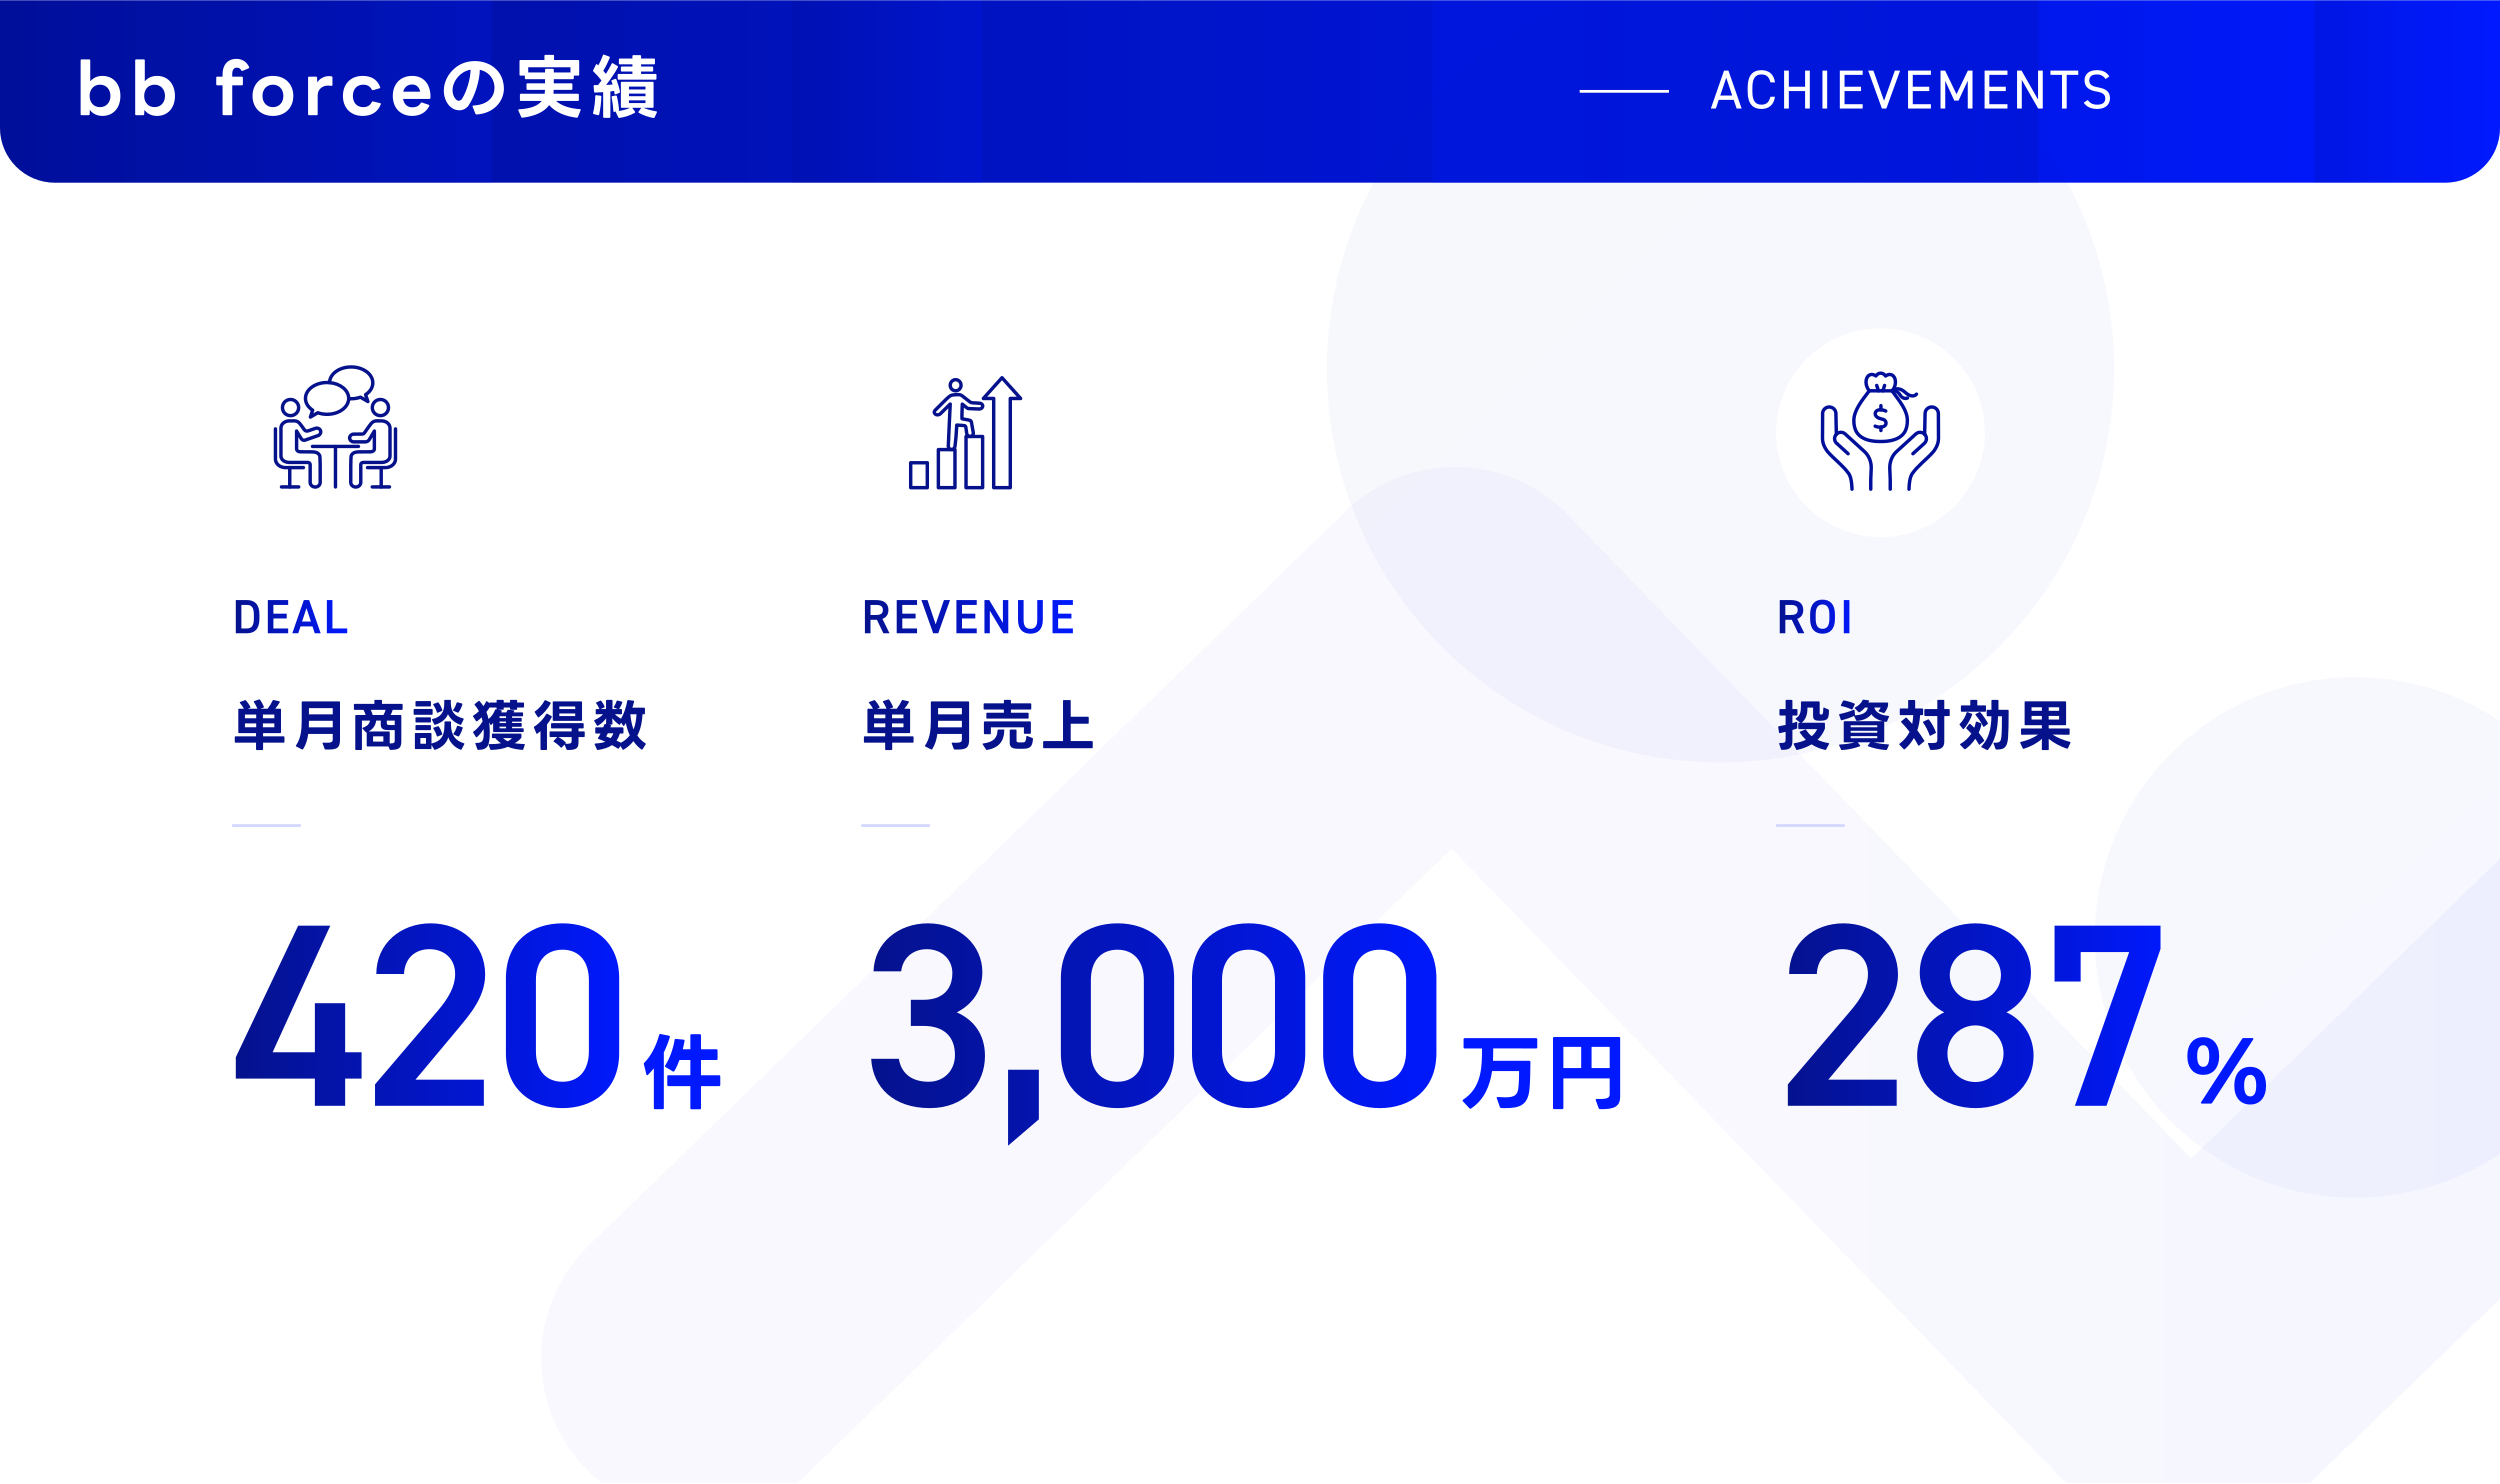 <svg width="1820" height="1080" viewBox="50 0 1820 1080" fill="none" xmlns="http://www.w3.org/2000/svg">
<g clip-path="url(#clip0_4012_1717)">
<mask id="mask0_4012_1717" style="mask-type:luminance" maskUnits="userSpaceOnUse" x="0" y="0" width="1920" height="1080">
<path d="M1920 0H0V1080H1920V0Z" fill="white"/>
</mask>
<g mask="url(#mask0_4012_1717)">
<path d="M1920 0H0V1080H1920V0Z" fill="white"/>
<mask id="mask1_4012_1717" style="mask-type:alpha" maskUnits="userSpaceOnUse" x="0" y="0" width="1920" height="1080">
<path d="M1920 0H0V1080H1920V0Z" fill="#D9D9D9"/>
</mask>
<g mask="url(#mask1_4012_1717)">
<path d="M50 0H1870V93C1870 115.091 1852.09 133 1830 133H90C67.909 133 50 115.091 50 93V0Z" fill="url(#paint0_linear_4012_1717)"/>
<path opacity="0.2" d="M50 0H408V133H90C67.909 133 50 115.091 50 93V0Z" fill="url(#paint1_linear_4012_1717)"/>
<path opacity="0.2" d="M627 0H765V133H627V0Z" fill="url(#paint2_linear_4012_1717)"/>
<path opacity="0.2" d="M1534 0H1093V133H1534V0Z" fill="url(#paint3_linear_4012_1717)"/>
<path opacity="0.2" d="M1735 0H1870V93C1870 115.091 1852.09 133 1830 133H1735V0Z" fill="url(#paint4_linear_4012_1717)"/>
<path opacity="0.6" d="M2307.91 472.06C2307.91 408.458 2256.4 356.903 2192.86 356.903C2158.38 356.903 2127.45 372.088 2106.37 396.125C2101.55 400.095 2097.06 404.456 2092.94 409.145C2088.12 413.115 2083.64 417.477 2079.52 422.166C2074.7 426.136 2070.21 430.498 2066.1 435.187C2061.28 439.157 2056.8 443.518 2052.68 448.207C2047.86 452.177 2043.37 456.531 2039.25 461.228C2034.43 465.198 2029.95 469.56 2025.83 474.249C2021.01 478.219 2016.52 482.572 2012.41 487.269C2007.59 491.239 2003.11 495.601 1998.99 500.29C1994.17 504.26 1989.68 508.622 1985.57 513.311C1980.74 517.281 1976.26 521.642 1972.14 526.331C1967.32 530.301 1962.84 534.655 1958.72 539.352C1953.9 543.322 1949.42 547.684 1945.3 552.373C1940.48 556.343 1935.99 560.704 1931.88 565.393C1927.06 569.363 1922.57 573.717 1918.45 578.414C1913.63 582.384 1909.15 586.746 1905.04 591.435C1900.22 595.405 1895.73 599.766 1891.61 604.455C1886.79 608.425 1882.31 612.779 1878.19 617.476C1873.37 621.446 1868.88 625.807 1864.76 630.497C1859.94 634.467 1855.46 638.828 1851.35 643.517C1846.53 647.487 1842.04 651.849 1837.92 656.538C1833.1 660.508 1828.62 664.861 1824.5 669.559C1819.68 673.529 1815.19 677.89 1811.08 682.579C1806.26 686.549 1801.78 690.911 1797.66 695.6C1792.84 699.57 1788.35 703.923 1784.24 708.62C1779.42 712.591 1774.94 716.952 1770.82 721.641C1766 725.611 1761.51 729.965 1757.4 734.662C1752.58 738.632 1748.1 742.993 1743.98 747.682C1739.16 751.653 1734.67 756.006 1730.56 760.703C1725.74 764.673 1721.26 769.035 1717.15 773.724C1712.33 777.694 1707.84 782.055 1703.72 786.744C1698.9 790.715 1694.42 795.068 1690.31 799.765C1685.49 803.735 1681 808.097 1676.88 812.786C1672.06 816.756 1667.58 821.109 1663.46 825.806C1658.64 829.777 1654.15 834.138 1650.04 838.827C1648.36 840.209 1646.72 841.647 1645.13 843.125C1643.59 841.615 1642.02 840.153 1640.4 838.739C1636.43 833.914 1632.08 829.425 1627.39 825.303C1623.42 820.478 1619.08 815.989 1614.38 811.875C1610.42 807.05 1606.07 802.561 1601.37 798.447C1597.41 793.622 1593.05 789.133 1588.36 785.011C1584.4 780.186 1580.04 775.697 1575.35 771.583C1571.39 766.758 1567.04 762.269 1562.35 758.147C1558.38 753.322 1554.02 748.833 1549.34 744.719C1545.37 739.894 1541.01 735.405 1536.33 731.283C1532.36 726.458 1528 721.969 1523.32 717.855C1519.35 713.03 1515 708.541 1510.31 704.427C1506.34 699.602 1501.98 695.113 1497.3 690.991C1493.33 686.166 1488.98 681.677 1484.29 677.555C1480.32 672.73 1475.97 668.24 1471.28 664.127C1467.32 659.302 1462.96 654.812 1458.27 650.699C1454.31 645.874 1449.96 641.384 1445.26 637.262C1441.3 632.438 1436.94 627.948 1432.25 623.826C1428.29 619.002 1423.93 614.512 1419.25 610.398C1415.28 605.574 1410.93 601.084 1406.24 596.962C1402.27 592.137 1397.91 587.648 1393.23 583.534C1389.26 578.709 1384.91 574.22 1380.22 570.106C1376.25 565.281 1371.89 560.792 1367.21 556.67C1363.24 551.845 1358.88 547.356 1354.2 543.234C1350.23 538.409 1345.88 533.92 1341.19 529.798C1337.22 524.973 1332.87 520.484 1328.18 516.362C1324.21 511.537 1319.87 507.048 1315.17 502.926C1311.21 498.101 1306.85 493.612 1302.16 489.49C1298.2 484.665 1293.85 480.176 1289.15 476.054C1285.19 471.229 1280.83 466.74 1276.15 462.618C1272.18 457.793 1267.83 453.304 1263.14 449.182C1259.17 444.357 1254.81 439.868 1250.13 435.754C1246.16 430.929 1241.81 426.44 1237.12 422.318C1233.15 417.493 1228.79 413.004 1224.11 408.882C1220.14 404.057 1215.78 399.568 1211.1 395.446C1207.13 390.621 1202.78 386.131 1198.09 382.018C1177.05 356.36 1145.08 340 1109.29 340C1103.33 340 1097.47 340.455 1091.77 341.326C1085.1 342.349 1078.62 343.938 1072.39 346.047C1069.71 346.95 1067.09 347.956 1064.5 349.043C1062.78 349.769 1061.08 350.536 1059.4 351.351C1056.89 352.565 1054.42 353.867 1052.01 355.249C1050.41 356.176 1048.83 357.135 1047.27 358.133C1045.72 359.132 1044.18 360.17 1042.68 361.24C1035.37 366.441 1028.7 372.488 1022.79 379.222C1017.97 383.192 1013.49 387.553 1009.38 392.242C1004.56 396.213 1000.07 400.574 995.954 405.263C991.133 409.233 986.648 413.595 982.538 418.284C977.717 422.254 973.232 426.615 969.114 431.304C964.293 435.274 959.808 439.636 955.698 444.325C950.877 448.295 946.392 452.649 942.273 457.346C937.453 461.316 932.967 465.677 928.857 470.366C924.037 474.336 919.551 478.698 915.433 483.387C910.613 487.357 906.127 491.719 902.017 496.408C897.196 500.378 892.711 504.739 888.593 509.428C883.772 513.398 879.287 517.76 875.177 522.449C870.356 526.419 865.871 530.781 861.753 535.47C856.932 539.44 852.447 543.801 848.336 548.49C843.516 552.46 839.03 556.822 834.912 561.511C830.092 565.481 825.606 569.843 821.496 574.532C816.675 578.502 812.19 582.855 808.072 587.552C803.251 591.522 798.766 595.884 794.656 600.573C789.835 604.543 785.35 608.905 781.24 613.594C776.419 617.564 771.934 621.925 767.815 626.614C762.995 630.584 758.51 634.938 754.391 639.635C749.571 643.605 745.085 647.967 740.975 652.656C736.155 656.626 731.669 660.987 727.551 665.676C722.73 669.646 718.245 674 714.135 678.697C709.314 682.667 704.829 687.021 700.719 691.718C695.898 695.688 691.413 700.049 687.295 704.738C682.474 708.708 677.989 713.07 673.87 717.759C669.05 721.729 664.564 726.083 660.454 730.78C655.634 734.75 651.148 739.111 647.03 743.8C642.21 747.77 637.724 752.132 633.614 756.821C628.793 760.791 624.308 765.145 620.198 769.842C615.377 773.812 610.892 778.173 606.774 782.862C601.953 786.832 597.468 791.186 593.35 795.883C588.529 799.853 584.044 804.215 579.933 808.904C575.113 812.874 570.627 817.227 566.517 821.924C561.697 825.894 557.211 830.256 553.093 834.945C548.273 838.915 543.787 843.276 539.677 847.966C534.856 851.936 530.371 856.289 526.253 860.986C521.432 864.956 516.947 869.318 512.837 874.007C508.016 877.977 503.531 882.33 499.412 887.027C494.592 890.998 490.107 895.351 485.996 900.048C460.345 921.145 444 953.145 444 988.972C444 1052.57 495.51 1104.13 559.055 1104.13C593.533 1104.13 624.46 1088.94 645.546 1064.91C650.366 1060.94 654.852 1056.58 658.97 1051.89C663.79 1047.92 668.276 1043.56 672.394 1038.87C677.214 1034.9 681.7 1030.53 685.81 1025.85C690.631 1021.88 695.116 1017.52 699.226 1012.82C704.047 1008.85 708.532 1004.49 712.65 999.804C717.471 995.834 721.956 991.48 726.067 986.783C730.887 982.813 735.372 978.452 739.491 973.763C744.311 969.793 748.797 965.431 752.915 960.742C757.735 956.772 762.221 952.418 766.331 947.721C771.152 943.751 775.637 939.398 779.747 934.701C784.568 930.731 789.053 926.369 793.171 921.68C797.992 917.71 802.477 913.348 806.587 908.659C811.408 904.689 815.893 900.336 820.012 895.639C824.832 891.669 829.317 887.315 833.428 882.618C838.248 878.648 842.734 874.286 846.852 869.597C851.672 865.627 856.158 861.274 860.268 856.577C865.089 852.607 869.574 848.253 873.692 843.556C878.513 839.586 882.998 835.232 887.108 830.535C891.929 826.565 896.414 822.204 900.532 817.515C905.353 813.545 909.838 809.191 913.949 804.494C918.769 800.524 923.255 796.162 927.373 791.473C932.193 787.503 936.679 783.15 940.789 778.453C945.609 774.483 950.095 770.121 954.213 765.432C959.034 761.462 963.519 757.1 967.629 752.411C972.45 748.441 976.935 744.088 981.053 739.391C985.874 735.421 990.359 731.059 994.469 726.37C999.29 722.4 1003.78 718.046 1007.89 713.349C1012.71 709.379 1017.2 705.018 1021.31 700.329C1026.13 696.359 1030.62 692.005 1034.73 687.308C1039.55 683.338 1044.03 678.977 1048.15 674.288C1052.97 670.317 1057.46 665.964 1061.57 661.267C1066.39 657.297 1070.88 652.935 1074.99 648.246C1079.81 644.276 1084.3 639.915 1088.41 635.225C1093.23 631.255 1097.71 626.902 1101.83 622.205C1103.51 620.823 1105.15 619.385 1106.75 617.907C1108.28 619.417 1109.85 620.879 1111.47 622.293C1115.44 627.118 1119.79 631.607 1124.48 635.721C1128.45 640.546 1132.81 645.035 1137.49 649.149C1141.46 653.974 1145.81 658.463 1150.5 662.585C1154.47 667.41 1158.82 671.899 1163.51 676.021C1167.47 680.846 1171.83 685.335 1176.52 689.449C1180.48 694.274 1184.84 698.763 1189.53 702.885C1193.49 707.71 1197.84 712.199 1202.54 716.313C1206.5 721.138 1210.85 725.627 1215.54 729.741C1219.51 734.566 1223.87 739.055 1228.55 743.177C1232.52 748.002 1236.88 752.491 1241.56 756.613C1245.53 761.438 1249.88 765.927 1254.57 770.041C1258.54 774.866 1262.9 779.355 1267.58 783.477C1271.55 788.302 1275.9 792.791 1280.59 796.905C1284.56 801.73 1288.91 806.22 1293.6 810.341C1297.57 815.166 1301.92 819.656 1306.61 823.777C1310.58 828.602 1314.93 833.092 1319.62 837.206C1323.58 842.03 1327.94 846.52 1332.63 850.642C1336.59 855.466 1340.94 859.956 1345.64 864.07C1349.6 868.894 1353.95 873.384 1358.65 877.498C1362.61 882.323 1366.97 886.812 1371.65 890.934C1375.62 895.759 1379.98 900.248 1384.66 904.37C1388.63 909.195 1392.98 913.684 1397.67 917.798C1401.64 922.623 1406 927.112 1410.68 931.234C1414.65 936.059 1419 940.548 1423.69 944.662C1427.66 949.487 1432.02 953.976 1436.7 958.09C1440.67 962.915 1445.02 967.404 1449.71 971.526C1453.68 976.351 1458.03 980.84 1462.72 984.962C1466.68 989.787 1471.04 994.276 1475.73 998.39C1479.69 1003.21 1484.04 1007.7 1488.74 1011.82C1492.7 1016.64 1497.06 1021.13 1501.75 1025.25C1505.71 1030.08 1510.07 1034.57 1514.75 1038.68C1518.72 1043.51 1523.07 1048 1527.76 1052.12C1531.73 1056.94 1536.09 1061.43 1540.77 1065.55C1544.74 1070.37 1549.09 1074.86 1553.78 1078.98C1574.88 1104.64 1606.86 1121 1642.65 1121C1656.55 1121 1669.87 1118.53 1682.21 1114.01C1700.47 1107.32 1716.56 1096.12 1729.15 1081.77C1733.97 1077.8 1738.46 1073.45 1742.57 1068.75C1747.39 1064.78 1751.87 1060.42 1755.99 1055.73C1760.81 1051.76 1765.3 1047.41 1769.41 1042.71C1774.23 1038.74 1778.71 1034.38 1782.83 1029.69C1787.65 1025.72 1792.14 1021.36 1796.25 1016.67C1801.07 1012.7 1805.55 1008.34 1809.67 1003.65C1814.49 999.676 1818.98 995.323 1823.09 990.626C1827.92 986.656 1832.4 982.294 1836.52 977.605C1841.34 973.635 1845.82 969.273 1849.94 964.584C1854.76 960.614 1859.24 956.253 1863.36 951.564C1868.18 947.594 1872.67 943.232 1876.78 938.543C1881.6 934.573 1886.09 930.219 1890.2 925.522C1895.02 921.552 1899.51 917.191 1903.62 912.502C1908.44 908.532 1912.93 904.17 1917.05 899.481C1921.87 895.511 1926.35 891.157 1930.46 886.46C1935.28 882.49 1939.77 878.137 1943.89 873.44C1948.71 869.47 1953.19 865.116 1957.31 860.419C1962.13 856.449 1966.62 852.087 1970.74 847.398C1975.56 843.428 1980.04 839.075 1984.16 834.378C1988.98 830.408 1993.47 826.046 1997.58 821.357C2002.4 817.387 2006.88 813.033 2011 808.336C2015.82 804.366 2020.31 800.005 2024.43 795.316C2029.25 791.346 2033.73 786.984 2037.85 782.295C2042.67 778.325 2047.16 773.971 2051.27 769.274C2056.09 765.304 2060.57 760.951 2064.69 756.254C2069.51 752.284 2074 747.93 2078.11 743.233C2082.93 739.263 2087.42 734.909 2091.53 730.212C2096.35 726.242 2100.84 721.881 2104.95 717.192C2109.77 713.222 2114.26 708.868 2118.38 704.171C2123.2 700.201 2127.68 695.839 2131.8 691.15C2136.62 687.18 2141.11 682.827 2145.22 678.13C2150.04 674.16 2154.52 669.798 2158.64 665.109C2163.46 661.139 2167.95 656.785 2172.07 652.088C2176.89 648.118 2181.37 643.757 2185.49 639.068C2190.31 635.098 2194.8 630.736 2198.91 626.047C2203.73 622.077 2208.21 617.716 2212.33 613.026C2217.15 609.056 2221.64 604.703 2225.76 600.006C2230.58 596.036 2235.06 591.674 2239.18 586.985C2244 583.015 2248.49 578.654 2252.6 573.965C2257.42 569.994 2261.9 565.641 2266.02 560.944C2291.65 539.823 2308 507.823 2308 471.996L2307.91 472.06Z" fill="url(#paint5_linear_4012_1717)"/>
<path opacity="0.03" d="M1302.5 555C1460.73 555 1589 426.73 1589 268.5C1589 110.27 1460.73 -18 1302.5 -18C1144.27 -18 1016 110.27 1016 268.5C1016 426.73 1144.27 555 1302.5 555Z" fill="url(#paint6_linear_4012_1717)"/>
<path opacity="0.03" d="M1764.5 872C1869.16 872 1954 787.158 1954 682.5C1954 577.842 1869.16 493 1764.5 493C1659.84 493 1575 577.842 1575 682.5C1575 787.158 1659.84 872 1764.5 872Z" fill="url(#paint7_linear_4012_1717)"/>
</g>
<g filter="url(#filter0_d_4012_1717)">
<path d="M371 315C371 273.026 336.974 239 295 239C253.026 239 219 273.026 219 315C219 356.974 253.026 391 295 391C336.974 391 371 356.974 371 315Z" fill="white"/>
</g>
<path d="M303.857 290.218C304.44 290.273 305.059 290.291 305.66 290.291C308.1 290.291 310.376 289.872 312.433 289.162L317.823 292.312L316.148 287.323C319.371 285.211 321.41 282.134 321.41 278.729C321.41 272.319 314.364 267.148 305.66 267.148C296.956 267.148 290.037 272.228 289.91 278.547" stroke="#05128B" stroke-width="2.5" stroke-linecap="round" stroke-linejoin="round"/>
<path d="M289.912 278.547C289.329 278.492 288.728 278.474 288.127 278.474C279.424 278.474 272.377 283.645 272.377 290.055C272.377 293.46 274.416 296.537 277.621 298.649L275.964 303.638L281.354 300.488C283.393 301.198 285.687 301.617 288.127 301.617C296.74 301.617 303.732 296.519 303.859 290.219V290.055C303.859 284.082 297.759 279.202 289.912 278.547Z" stroke="#05128B" stroke-width="2.5" stroke-linecap="round" stroke-linejoin="round"/>
<path d="M294.227 325.087V354.494" stroke="#05128B" stroke-width="2.5" stroke-linecap="round" stroke-linejoin="round"/>
<path d="M277.492 324.996H310.959" stroke="#05128B" stroke-width="2.5" stroke-linecap="round" stroke-linejoin="round"/>
<path d="M333.538 354.476H320.992" stroke="#05128B" stroke-width="2.5" stroke-linecap="round" stroke-linejoin="round"/>
<path d="M321.029 296.701C321.029 299.978 323.687 302.6 326.947 302.6C330.206 302.6 332.81 299.978 332.81 296.701C332.81 293.423 330.188 290.819 326.947 290.819C323.705 290.819 321.029 293.46 321.029 296.701Z" stroke="#05128B" stroke-width="2.5" stroke-linecap="round" stroke-linejoin="round"/>
<path d="M327.512 354.439V340.474" stroke="#05128B" stroke-width="2.5" stroke-linecap="round" stroke-linejoin="round"/>
<path d="M307.462 321.664C305.842 321.664 304.531 320.408 304.531 318.86V318.805C304.549 317.294 305.842 316.074 307.426 316.056L313.89 315.983C314.418 315.983 314.91 315.728 315.201 315.291C316.312 313.671 319.116 309.592 320.463 308.062C321.374 306.988 322.757 306.406 324.196 306.387C325.926 306.369 327.892 306.369 328.493 306.442C331.479 306.751 333.919 308.809 333.919 311.65V332.007C333.919 334.064 332.171 335.903 329.677 336.431C329.039 336.559 328.457 336.65 327.819 336.65H314.564C313.489 336.65 312.652 337.305 312.652 338.125V351.144C312.652 353.019 311.013 354.567 309.01 354.549H308.937C306.971 354.549 305.35 353.037 305.35 351.162C305.314 345.044 305.295 332.735 305.696 331.77C306.861 328.747 310.321 328.948 313.744 328.948C316.312 328.948 317.313 328.948 319.862 328.911C321.337 328.911 322.539 328.019 322.539 326.89V313.798C321.974 314.982 319.953 317.931 318.988 319.789C318.406 320.881 317.277 321.682 316.002 321.682H307.462V321.664Z" stroke="#05128B" stroke-width="2.5" stroke-linecap="round" stroke-linejoin="round"/>
<path d="M337.925 312.232V334.228C337.925 337.633 334.647 340.419 330.605 340.419H317.568" stroke="#05128B" stroke-width="2.5" stroke-linecap="round" stroke-linejoin="round"/>
<path d="M254.914 354.476H267.46" stroke="#05128B" stroke-width="2.5" stroke-linecap="round" stroke-linejoin="round"/>
<path d="M261.506 290.819C264.765 290.819 267.423 293.46 267.423 296.701C267.423 299.942 264.765 302.6 261.506 302.6C258.246 302.6 255.643 299.978 255.643 296.701C255.643 293.423 258.265 290.819 261.506 290.819Z" stroke="#05128B" stroke-width="2.5" stroke-linecap="round" stroke-linejoin="round"/>
<path d="M260.941 354.439V340.474" stroke="#05128B" stroke-width="2.5" stroke-linecap="round" stroke-linejoin="round"/>
<path d="M275.798 351.144C275.798 353.019 277.437 354.567 279.44 354.549H279.513C281.497 354.549 283.1 353.037 283.1 351.162C283.136 345.044 283.154 332.735 282.772 331.77C281.588 328.747 278.129 328.948 274.706 328.948C272.138 328.948 271.137 328.948 268.588 328.911C267.113 328.911 265.911 328.019 265.911 326.89V313.798C266.275 314.545 267.932 317.13 269.352 319.406C269.935 320.353 271.119 320.772 272.175 320.39C275.944 319.06 281.516 317.112 281.516 317.112C283.063 316.566 283.883 314.945 283.355 313.489L283.318 313.434C282.808 312.032 281.188 311.304 279.677 311.813C279.677 311.813 276.727 312.833 274.269 313.689C273.249 314.035 272.138 313.689 271.519 312.797C270.299 311.03 268.861 309.028 268.005 308.062C267.076 306.988 265.711 306.406 264.254 306.387C262.524 306.369 260.558 306.369 259.957 306.442C256.971 306.751 254.531 308.809 254.531 311.65V332.007C254.531 334.064 256.297 335.903 258.773 336.431C259.429 336.559 259.993 336.65 260.631 336.65H273.886C274.961 336.65 275.798 337.305 275.798 338.125V351.144Z" stroke="#05128B" stroke-width="2.5" stroke-linecap="round" stroke-linejoin="round"/>
<path d="M250.525 312.232V334.228C250.525 337.633 253.802 340.419 257.863 340.419H270.882" stroke="#05128B" stroke-width="2.5" stroke-linecap="round" stroke-linejoin="round"/>
<path d="M229.815 461H221.66V436.85H229.815C235.24 436.85 238.88 439.755 238.88 447.49V450.36C238.88 458.095 235.24 461 229.815 461ZM229.815 457.5C233.28 457.5 234.82 455.33 234.82 450.36V447.49C234.82 442.52 233.28 440.385 229.815 440.385H225.72V457.5H229.815ZM244.977 436.85H259.782V440.385H249.037V446.755H258.732V450.255H249.037V457.5H259.782V461H244.977V436.85ZM267.139 461H262.799L271.199 436.85H275.049L283.449 461H279.144L277.499 455.995H268.784L267.139 461ZM273.124 442.73L269.904 452.495H276.344L273.124 442.73ZM292.015 436.85V457.5H302.76V461H287.955V436.85H292.015Z" fill="url(#paint8_linear_4012_1717)"/>
<path d="M221.48 540.68C221.12 540.68 220.92 540.48 220.92 540.12V536.6C220.92 536.24 221.12 536.04 221.48 536.04H236.4V533.72H224.04C223.64 533.72 223.48 533.52 223.48 533.16V516.52C223.48 516.16 223.64 515.96 224.04 515.96H227.56C226.8 514.56 225.8 513.04 224.68 511.76C224.6 511.64 224.52 511.52 224.52 511.4C224.52 511.24 224.64 511.08 224.88 511L228.32 509.76C228.44 509.72 228.52 509.68 228.6 509.68C228.8 509.68 228.96 509.76 229.08 509.92C230.28 511.24 231.48 513.04 232.28 514.6C232.32 514.72 232.36 514.8 232.36 514.88C232.36 515.08 232.24 515.24 232 515.32L230.4 515.96H237.4C236.84 514.48 235.88 512.64 234.84 511.08C234.76 510.96 234.72 510.84 234.72 510.76C234.72 510.56 234.84 510.44 235.08 510.36L238.64 509.2L238.88 509.16C239.08 509.16 239.24 509.28 239.36 509.48C240.4 510.96 241.4 512.76 242.08 514.44C242.12 514.52 242.16 514.6 242.16 514.68C242.16 514.92 242.04 515.08 241.76 515.16L239.56 515.96H244.84C246.36 514 247.56 511.96 248.52 509.92C248.68 509.6 248.92 509.52 249.24 509.6L253.32 510.56C253.68 510.68 253.84 510.92 253.64 511.28C252.72 512.88 251.48 514.64 250.36 515.96H254C254.36 515.96 254.56 516.16 254.56 516.52V533.16C254.56 533.52 254.36 533.72 254 533.72H241.52V536.04H256.52C256.92 536.04 257.08 536.24 257.08 536.6V540.12C257.08 540.48 256.92 540.68 256.52 540.68H241.52V545.48C241.52 545.84 241.32 546.04 240.96 546.04H236.96C236.6 546.04 236.4 545.84 236.4 545.48V540.68H221.48ZM228.32 529.44H236.52V526.64H228.32V529.44ZM228.32 522.92H236.52V520.16H228.32V522.92ZM241.4 529.44H249.72V526.64H241.4V529.44ZM241.4 522.92H249.72V520.16H241.4V522.92ZM274.4 534.28C273.8 538.6 272.68 542.28 270.64 545.4C270.44 545.68 270.2 545.76 269.88 545.6L265.64 543.44C265.44 543.36 265.36 543.2 265.36 543.08C265.36 542.96 265.4 542.8 265.48 542.68C268.8 537.88 269.64 532.12 269.64 524.72V511.2C269.64 510.84 269.84 510.64 270.2 510.64H296.96C297.32 510.64 297.52 510.84 297.52 511.2V538.4C297.52 544.4 295.52 545.68 288.76 545.68C288.2 545.68 287.6 545.64 286.96 545.64C286.64 545.64 286.44 545.48 286.32 545.16L284.88 541.24C284.84 541.16 284.84 541.08 284.84 541C284.84 540.76 285.04 540.6 285.4 540.64C286.32 540.68 287.08 540.72 287.8 540.72C291.48 540.72 292.24 540.04 292.24 538.32V534.28H274.4ZM292.24 520.04V515.52H274.92V520.04H292.24ZM292.24 529.52V524.76H274.92V524.92C274.92 526.52 274.88 528.04 274.8 529.52H292.24ZM313.478 545.44C313.478 545.8 313.278 546 312.918 546H309.198C308.838 546 308.638 545.8 308.638 545.44V521.08C308.638 520.72 308.838 520.52 309.198 520.52H316.198C315.838 519.28 315.318 518.04 314.598 516.76H308.198C307.838 516.76 307.638 516.56 307.638 516.2V512.96C307.638 512.6 307.838 512.4 308.198 512.4H322.558V510.04C322.558 509.68 322.758 509.48 323.118 509.48H327.518C327.878 509.48 328.078 509.68 328.078 510.04V512.4H342.558C342.918 512.4 343.118 512.6 343.118 512.96V516.2C343.118 516.56 342.918 516.76 342.558 516.76H335.878C335.518 518.08 334.958 519.4 334.358 520.52H341.598C341.958 520.52 342.158 520.72 342.158 521.08V539.64C342.158 544.44 340.638 545.92 334.358 545.92C334.038 545.92 333.798 545.8 333.678 545.52L332.798 543.44H317.518C317.158 543.44 316.958 543.24 316.958 542.88V533.2C316.878 533.24 316.838 533.24 316.798 533.24C316.598 533.24 316.478 533.16 316.318 533L313.958 530.52C313.838 530.4 313.798 530.24 313.798 530.12C313.798 529.96 313.918 529.84 314.158 529.76C317.438 528.68 319.038 526.84 319.358 524.6H313.478V545.44ZM329.158 520.52C329.878 519.32 330.398 517.96 330.718 516.76H319.878C320.478 517.92 320.958 519.2 321.318 520.52H329.158ZM333.158 532.52C333.518 532.52 333.718 532.72 333.718 533.08V541.2C336.958 541.28 337.358 540.64 337.358 539.08V531.48C336.318 531.52 335.278 531.56 334.238 531.56C333.198 531.56 332.158 531.52 331.198 531.44C328.478 531.24 327.198 530 327.198 527.44V524.6H323.838C323.438 528.04 321.718 530.64 318.318 532.52H333.158ZM331.598 526.36C331.598 527.28 331.998 527.72 332.798 527.76C333.558 527.8 334.478 527.84 335.398 527.84C336.038 527.84 336.718 527.8 337.358 527.8V524.6H331.598V526.36ZM329.078 539.88V536.04H321.598V539.88H329.078ZM376.118 519.92C374.838 523.48 371.318 526.24 366.838 527.64C366.758 527.68 366.678 527.68 366.598 527.68C366.398 527.68 366.238 527.56 366.118 527.32L364.518 524.12C364.478 524 364.438 523.92 364.438 523.84C364.438 523.64 364.598 523.48 364.878 523.44C370.958 522.08 373.398 518.4 373.398 512.44V510.08C373.398 509.72 373.598 509.52 373.958 509.52H377.678C378.038 509.52 378.238 509.68 378.238 510.04C378.238 510.52 378.198 511.12 378.198 511.72C378.358 518.24 380.798 521.36 387.158 523C387.558 523.08 387.678 523.36 387.518 523.72L385.798 527.32C385.638 527.64 385.398 527.76 385.078 527.64C380.638 526 377.678 523.12 376.118 519.92ZM352.478 510.92C352.478 510.56 352.678 510.36 353.038 510.36H363.158C363.518 510.36 363.718 510.56 363.718 510.92V513.76C363.718 514.12 363.518 514.32 363.158 514.32H353.038C352.678 514.32 352.478 514.12 352.478 513.76V510.92ZM380.118 517.48C379.878 517.4 379.798 517.24 379.798 517.08C379.798 516.96 379.838 516.84 379.918 516.72C380.998 515.36 381.878 513.56 382.398 511.68C382.518 511.32 382.718 511.2 383.078 511.28L386.198 512.12C386.558 512.2 386.718 512.48 386.598 512.88C385.998 514.96 384.998 516.96 383.878 518.56C383.678 518.84 383.438 518.88 383.118 518.76L380.118 517.48ZM368.038 518.52C367.438 516.56 366.518 514.68 365.478 513.16C365.398 513.04 365.358 512.92 365.358 512.84C365.358 512.64 365.478 512.48 365.718 512.4L368.638 511.36C368.718 511.32 368.838 511.32 368.878 511.32C369.078 511.32 369.238 511.4 369.358 511.6C370.478 513.12 371.438 515.12 371.998 516.88C372.038 516.96 372.038 517.04 372.038 517.12C372.038 517.32 371.918 517.48 371.678 517.6L368.758 518.84C368.638 518.88 368.558 518.92 368.478 518.92C368.278 518.92 368.118 518.76 368.038 518.52ZM351.118 516.68C351.118 516.32 351.318 516.12 351.678 516.12H364.398C364.758 516.12 364.958 516.32 364.958 516.68V519.8C364.958 520.16 364.758 520.36 364.398 520.36H351.678C351.318 520.36 351.118 520.16 351.118 519.8V516.68ZM352.478 522.8C352.478 522.44 352.678 522.24 353.038 522.24H363.158C363.518 522.24 363.718 522.44 363.718 522.8V525.4C363.718 525.76 363.518 525.96 363.158 525.96H353.038C352.678 525.96 352.478 525.76 352.478 525.4V522.8ZM364.118 544.76C364.118 545.12 363.918 545.32 363.558 545.32H352.598C352.238 545.32 352.038 545.12 352.038 544.76V534.16C352.038 533.8 352.238 533.6 352.598 533.6H363.558C363.918 533.6 364.118 533.8 364.118 534.16V541.28L364.278 541.24C371.398 539.44 373.398 535.6 373.558 528.32C373.598 527.88 373.598 527.44 373.598 527C373.598 526.56 373.598 526.16 373.558 525.76C373.558 525.4 373.758 525.2 374.118 525.2H377.798C378.158 525.2 378.358 525.4 378.358 525.76C378.358 526.36 378.358 527.08 378.318 527.84C378.478 535.08 381.358 539.16 387.678 541.08C388.038 541.2 388.198 541.44 387.998 541.8L386.038 545.52C385.878 545.84 385.598 545.92 385.278 545.8C381.038 544.08 377.878 541 376.358 536.72C375.038 541.2 371.798 544.16 366.798 545.84C366.718 545.88 366.638 545.88 366.558 545.88C366.358 545.88 366.158 545.76 366.038 545.56L364.118 542.28V544.76ZM352.478 528.4C352.478 528.04 352.678 527.84 353.038 527.84H363.158C363.518 527.84 363.718 528.04 363.718 528.4V531C363.718 531.36 363.518 531.56 363.158 531.56H353.038C352.678 531.56 352.478 531.36 352.478 531V528.4ZM380.358 534.76C380.118 534.68 380.038 534.52 380.038 534.36C380.038 534.24 380.078 534.12 380.158 534C381.238 532.6 382.118 530.72 382.638 528.76C382.718 528.4 382.958 528.24 383.318 528.36L386.438 529.32C386.798 529.44 386.918 529.68 386.838 530C386.318 531.96 385.358 534.16 384.198 535.88C383.998 536.16 383.758 536.24 383.438 536.12L380.358 534.76ZM368.038 535.8C367.438 533.92 366.558 532.04 365.518 530.44C365.438 530.32 365.398 530.16 365.398 530.08C365.398 529.88 365.518 529.76 365.758 529.68L368.718 528.72C368.798 528.68 368.918 528.68 368.998 528.68C369.198 528.68 369.358 528.76 369.478 528.96C370.598 530.6 371.438 532.44 371.958 534.2C371.958 534.28 371.998 534.36 371.998 534.4C371.998 534.64 371.878 534.84 371.638 534.92L368.758 536.12C368.638 536.16 368.558 536.2 368.478 536.2C368.278 536.2 368.118 536.04 368.038 535.8ZM360.118 541.44V537.24H356.038V541.44H360.118ZM430.678 530.2C431.038 530.2 431.238 530.4 431.238 530.76V532.4C431.238 532.76 431.038 532.96 430.678 532.96H409.558C409.198 532.96 408.998 532.76 408.998 532.4V526.24C408.638 526.76 408.158 527.2 407.718 527.68C407.598 527.8 407.478 527.88 407.358 527.88C407.198 527.88 407.078 527.76 406.958 527.56L406.078 525.88C406.398 527.96 406.558 530.24 406.558 532.68C406.558 542.96 405.158 545.8 398.158 545.92C397.838 545.92 397.638 545.8 397.518 545.48L396.078 541.44C396.038 541.36 396.038 541.28 396.038 541.2C396.038 540.96 396.238 540.84 396.558 540.84C401.358 540.96 402.158 539.24 402.158 533.56C402.158 532.6 402.118 531.64 402.078 530.76C400.798 532.84 399.078 535.04 397.238 536.64C397.118 536.76 396.998 536.8 396.878 536.8C396.718 536.8 396.598 536.72 396.478 536.52L394.478 533.4C394.398 533.28 394.358 533.16 394.358 533.08C394.358 532.92 394.478 532.76 394.638 532.64C397.198 530.84 399.558 528.12 401.358 525.16C401.158 524.16 400.878 523.2 400.598 522.24C399.518 523.32 398.398 524.28 397.318 525.08C397.198 525.16 397.078 525.2 396.998 525.2C396.838 525.2 396.678 525.12 396.558 524.92L394.438 521.68C394.358 521.56 394.318 521.44 394.318 521.36C394.318 521.16 394.438 521 394.638 520.88C396.038 520.04 397.398 518.96 398.678 517.72C397.838 516.16 396.798 514.68 395.598 513.24C395.478 513.12 395.438 513 395.438 512.88C395.438 512.76 395.518 512.6 395.678 512.48L398.358 510.36C398.478 510.24 398.598 510.2 398.758 510.2C398.878 510.2 398.998 510.24 399.118 510.4C400.158 511.56 401.118 512.8 401.918 514.08C402.718 512.96 403.398 511.84 403.878 510.8C403.958 510.56 404.118 510.48 404.278 510.48C404.398 510.48 404.518 510.52 404.638 510.6L406.438 511.88C406.478 511.6 406.678 511.44 406.998 511.44H411.518V510.08C411.518 509.72 411.718 509.52 412.078 509.52H416.158C416.518 509.52 416.718 509.72 416.718 510.08V511.44H421.278V510.08C421.278 509.72 421.478 509.52 421.838 509.52H425.918C426.278 509.52 426.478 509.72 426.478 510.08V511.44H430.918C431.278 511.44 431.478 511.64 431.478 512V514.52C431.478 514.88 431.278 515.08 430.918 515.08H426.478V516.16C426.478 516.52 426.278 516.72 425.918 516.72H421.838C421.478 516.72 421.278 516.52 421.278 516.16V515.08H416.718V516.12C416.718 516.48 416.518 516.68 416.158 516.68H412.518L414.878 517.12C415.278 517.2 415.398 517.44 415.238 517.8L414.878 518.64H418.638C418.918 518.16 419.198 517.6 419.358 517.12C419.478 516.8 419.678 516.68 419.998 516.72L423.918 517.12C424.318 517.16 424.518 517.44 424.318 517.8L423.838 518.64H430.238C430.598 518.64 430.798 518.84 430.798 519.2V520.92C430.798 521.28 430.598 521.48 430.238 521.48H422.798V522.6H429.238C429.598 522.6 429.798 522.8 429.798 523.16V524.8C429.798 525.16 429.598 525.36 429.238 525.36H422.798V526.32H429.238C429.598 526.32 429.798 526.52 429.798 526.88V528.56C429.798 528.92 429.598 529.12 429.238 529.12H422.798V530.2H430.678ZM406.998 515.08C406.798 515.08 406.638 515 406.558 514.88C405.838 516 405.038 517.16 404.118 518.32C404.758 519.92 405.238 521.64 405.638 523.44C407.798 521.8 409.638 518.96 410.398 516.8C410.518 516.48 410.718 516.32 411.078 516.4L411.598 516.48C411.518 516.4 411.518 516.28 411.518 516.12V515.08H406.998ZM418.398 522.76V521.44H413.678V522.76H418.398ZM418.398 526.4V525.28H413.678V526.4H418.398ZM418.398 530.24V529H413.678V530.24H418.398ZM408.678 537.36C408.318 537.36 408.118 537.16 408.118 536.8V534.64C408.118 534.28 408.318 534.08 408.678 534.08H429.038C429.398 534.08 429.598 534.28 429.598 534.64V536.64C429.598 536.92 429.518 537.12 429.358 537.32C428.238 538.68 426.478 540.08 424.638 541.08C426.918 541.44 429.278 541.6 431.558 541.64C431.958 541.64 432.158 541.88 432.038 542.28L430.958 545.48C430.838 545.8 430.598 545.96 430.278 545.92C426.238 545.6 422.678 544.92 419.758 543.68C416.358 545.16 412.358 545.8 407.518 545.96C407.198 545.96 406.998 545.84 406.878 545.52L405.758 542.36C405.718 542.28 405.718 542.2 405.718 542.16C405.718 541.88 405.918 541.72 406.238 541.72C409.318 541.76 412.278 541.56 414.758 541.04C413.118 540.04 411.638 538.68 410.598 537.36H408.678ZM416.238 537.36C417.158 538.24 418.318 539.04 419.558 539.68C420.878 539.04 421.998 538.24 422.758 537.36H416.238ZM442.238 522.16C442.118 522.24 441.998 522.28 441.918 522.28C441.758 522.28 441.598 522.2 441.478 522L439.358 518.64C439.278 518.52 439.238 518.4 439.238 518.28C439.238 518.12 439.358 517.96 439.518 517.84C442.438 515.84 444.878 513 446.398 510.04C446.558 509.72 446.838 509.6 447.158 509.76L450.598 511.32C450.798 511.44 450.918 511.6 450.918 511.8C450.918 511.92 450.918 512.04 450.838 512.16C448.758 516.16 445.358 519.96 442.238 522.16ZM452.398 511.16C452.398 510.8 452.598 510.6 452.958 510.6H473.158C473.518 510.6 473.718 510.8 473.718 511.16V524.24C473.718 524.6 473.518 524.8 473.158 524.8H452.958C452.598 524.8 452.398 524.6 452.398 524.24V511.16ZM468.758 516.2V514.32H457.198V516.2H468.758ZM468.758 521.32V519.4H457.198V521.32H468.758ZM448.198 545.44C448.198 545.8 447.998 546 447.638 546H444.038C443.678 546 443.478 545.8 443.478 545.44V532.28C442.758 532.92 441.998 533.52 441.198 534.08C441.078 534.16 440.958 534.2 440.878 534.2C440.678 534.2 440.558 534.08 440.438 533.84L438.718 529.72C438.678 529.64 438.678 529.52 438.678 529.44C438.678 529.24 438.758 529.08 438.958 528.96C442.758 526.56 445.678 523.32 447.678 519.84C447.798 519.64 447.958 519.56 448.118 519.56C448.198 519.56 448.318 519.6 448.438 519.64L451.438 521.28C451.758 521.44 451.838 521.72 451.678 522.04C450.758 523.92 449.598 525.76 448.198 527.48V545.44ZM450.678 536.6C450.318 536.6 450.118 536.4 450.118 536.04V533C450.118 532.64 450.318 532.44 450.678 532.44H466.158V530.28H451.718C451.358 530.28 451.158 530.08 451.158 529.72V527C451.158 526.64 451.358 526.44 451.718 526.44H474.358C474.718 526.44 474.918 526.64 474.918 527V529.72C474.918 530.08 474.718 530.28 474.358 530.28H471.158V532.44H475.118C475.478 532.44 475.678 532.64 475.678 533V536.04C475.678 536.4 475.478 536.6 475.118 536.6H471.158V539.88C471.158 544.16 470.398 546.08 463.118 546C462.798 546 462.558 545.84 462.438 545.56L460.998 542.08L460.958 542.04L458.998 544.16C458.878 544.28 458.758 544.36 458.638 544.36C458.478 544.36 458.318 544.28 458.198 544.12C456.958 542.72 454.998 541.08 453.198 540C453.038 539.88 452.918 539.76 452.918 539.6C452.918 539.48 452.998 539.36 453.118 539.24L455.638 536.64C455.678 536.6 455.678 536.64 455.718 536.6H450.678ZM456.518 536.6C458.398 537.56 460.318 538.96 461.758 540.4C461.878 540.52 461.958 540.64 461.958 540.8C461.958 540.92 461.878 541.08 461.758 541.2L461.518 541.44C461.998 541.48 462.438 541.48 462.798 541.48C465.918 541.48 466.158 540.64 466.158 539.2V536.6H456.518ZM483.918 534C483.558 534 483.358 533.8 483.358 533.44V530.08C483.358 529.72 483.558 529.52 483.918 529.52H489.158C489.438 528.8 489.718 528.12 489.878 527.56C489.998 527.24 490.158 527.08 490.518 527.12L491.238 527.24C491.198 527.16 491.198 527.04 491.198 526.92L491.318 522.92C489.718 525.08 487.598 526.96 485.318 528.32C485.198 528.4 485.078 528.44 484.998 528.44C484.838 528.44 484.678 528.32 484.558 528.12L482.638 524.92C482.558 524.8 482.518 524.68 482.518 524.6C482.518 524.4 482.638 524.28 482.878 524.16C485.198 523.2 487.438 521.68 489.038 519.92L484.238 520C483.878 520 483.678 519.8 483.678 519.44V516.76C483.678 516.4 483.878 516.2 484.238 516.2H486.358C486.318 516.16 486.318 516.08 486.278 516C485.798 514.64 484.958 513.2 484.078 512.08C483.998 511.96 483.918 511.84 483.918 511.72C483.918 511.56 484.038 511.4 484.238 511.32L486.958 510.12C487.078 510.08 487.198 510.04 487.318 510.04C487.478 510.04 487.598 510.12 487.718 510.28C488.718 511.52 489.558 512.92 490.118 514.28C490.158 514.36 490.158 514.44 490.158 514.52C490.158 514.72 490.078 514.88 489.838 515L487.238 516.2H491.198V510.08C491.198 509.72 491.398 509.52 491.758 509.52H495.358C495.718 509.52 495.918 509.72 495.918 510.08L495.878 516.2H499.758L497.158 515.2C496.918 515.12 496.838 514.96 496.838 514.8C496.838 514.68 496.878 514.56 496.958 514.44C497.758 513.32 498.478 511.84 498.918 510.36C499.038 510 499.238 509.92 499.598 510L502.638 510.8C502.998 510.88 503.158 511.12 503.038 511.48C502.518 513.04 501.678 514.64 500.798 516.04L500.678 516.2H502.238C502.598 516.2 502.798 516.4 502.798 516.76V519.44C502.798 519.8 502.598 520 502.238 520L497.638 519.92C498.918 521.24 500.598 522.4 502.118 523.24C504.198 519.68 505.758 515.12 506.678 510.12C506.758 509.76 506.958 509.6 507.318 509.64L511.158 510.12C511.518 510.16 511.718 510.4 511.638 510.76C511.358 511.96 510.918 513.52 510.398 515.16H518.958C519.318 515.16 519.518 515.36 519.518 515.72V519.44C519.518 519.8 519.318 520 518.958 520H517.758C517.518 524.56 516.678 530.52 513.998 535.44C515.678 538 517.518 539.64 519.838 541.12C520.038 541.24 520.158 541.4 520.158 541.6C520.158 541.68 520.118 541.8 520.038 541.92L517.758 545.52C517.638 545.68 517.518 545.76 517.398 545.76C517.278 545.76 517.158 545.72 516.998 545.64C514.798 544.08 512.798 542.08 511.118 539.56C509.078 542.2 506.638 544.2 503.958 545.76C503.838 545.84 503.718 545.88 503.638 545.88C503.478 545.88 503.318 545.76 503.198 545.56L501.718 543.08L500.518 544.8C500.398 544.96 500.238 545.08 500.078 545.08C499.958 545.08 499.878 545.04 499.758 544.96C498.758 544.32 497.278 543.4 495.518 542.44C492.838 544.32 489.398 545.36 485.238 546H485.078C484.838 546 484.678 545.92 484.558 545.64L482.918 542C482.878 541.88 482.838 541.8 482.838 541.72C482.838 541.48 482.998 541.36 483.318 541.32C486.118 541.12 488.598 540.8 490.678 540C488.998 539.2 487.278 538.52 485.638 537.96C485.358 537.88 485.238 537.72 485.238 537.52C485.238 537.44 485.278 537.32 485.358 537.2C485.998 536.24 486.638 535.12 487.198 534H483.918ZM508.878 520C509.278 523.96 509.958 527.76 511.198 531C512.638 527.84 513.198 523.52 513.358 520H508.878ZM503.318 529.52C503.678 529.52 503.878 529.72 503.878 530.08V533.44C503.878 533.8 503.678 534 503.318 534H501.238C500.638 536.04 499.838 537.72 498.798 539.16C499.998 539.68 501.118 540.24 502.038 540.72C504.478 539.4 506.798 537.6 508.478 535.32C507.158 532.56 506.238 529.4 505.598 526.36C505.198 527 504.838 527.64 504.438 528.24C504.318 528.4 504.198 528.52 504.038 528.52C503.918 528.52 503.758 528.4 503.638 528.24L502.158 526.08L501.438 527.36C501.318 527.56 501.158 527.68 500.998 527.68C500.918 527.68 500.798 527.64 500.678 527.56C498.998 526.36 497.118 524.68 495.758 522.84L495.878 526.92C495.878 527.28 495.718 527.48 495.358 527.48H492.958L494.358 527.64C494.758 527.68 494.918 527.96 494.798 528.32L494.358 529.52H503.318ZM492.478 533.84C492.038 534.8 491.638 535.64 491.278 536.12C492.078 536.4 493.238 536.84 494.558 537.36C495.358 536.44 496.038 535.28 496.558 533.84H492.478Z" fill="#05128B"/>
<path d="M219 601H269" stroke="#D3D7FF" stroke-width="2"/>
<path d="M267.07 673.9H290.44L248.45 766.05H279.23V730.33H301.27V766.05H313.24V785.24H301.27V805H279.23V785.24H221.66V769.66L267.07 673.9ZM402.248 786V805H323.018V789.42L368.048 736.6C376.598 726.72 381.348 718.17 381.348 709.05C381.348 697.08 372.418 691 362.728 691C352.468 691 344.678 697.27 344.108 709.05H323.968C323.968 686.82 341.828 672.19 363.488 672.19C385.908 672.19 403.198 687.39 403.198 709.43C403.198 725.96 391.798 738.88 383.438 748.95L352.468 786H402.248ZM500.755 766.62C500.755 793.79 481.375 806.71 459.525 806.71C437.675 806.71 418.295 793.79 418.295 766.62V712.47C418.295 684.54 437.675 672.19 459.525 672.19C481.375 672.19 500.755 684.54 500.755 712.28V766.62ZM478.715 713.61C478.715 699.55 471.305 691.38 459.525 691.38C447.555 691.38 440.145 699.55 440.145 713.61V765.29C440.145 779.35 447.555 787.52 459.525 787.52C471.305 787.52 478.715 779.35 478.715 765.29V713.61Z" fill="url(#paint9_linear_4012_1717)"/>
<path d="M533.26 806.66C533.26 807.2 532.96 807.5 532.42 807.5H526.84C526.3 807.5 526 807.2 526 806.66V777.74C524.62 779.48 523.18 781.1 521.68 782.48C521.5 782.66 521.32 782.78 521.14 782.78C520.9 782.78 520.66 782.54 520.54 782.12L518.74 774.74C518.74 774.62 518.68 774.56 518.68 774.44C518.68 774.08 518.86 773.84 519.1 773.6C524.2 768.56 527.8 761 529.9 753.38C530.02 752.84 530.32 752.66 530.86 752.78L537.04 753.98C537.58 754.1 537.76 754.4 537.64 754.94C536.62 758.48 535.12 762.38 533.26 766.16V806.66ZM536.62 790.7C536.08 790.7 535.78 790.4 535.78 789.86V783.62C535.78 783.08 536.08 782.78 536.62 782.78H552.58V771.68H544.66C543.58 774.68 542.32 777.44 540.94 779.72C540.76 780.02 540.52 780.14 540.28 780.14C540.1 780.14 539.92 780.08 539.74 779.96L534.52 776.78C534.22 776.6 534.1 776.42 534.1 776.18C534.1 776 534.16 775.82 534.28 775.64C537.58 770.6 540.04 763.58 541.12 757.04C541.24 756.5 541.54 756.26 542.08 756.32L547.6 756.86C548.14 756.92 548.44 757.28 548.32 757.88C547.96 759.8 547.6 761.84 547.06 763.88H552.58V753.74C552.58 753.2 552.88 752.9 553.42 752.9H559.48C560.02 752.9 560.32 753.2 560.32 753.74V763.88H571.54C572.08 763.88 572.38 764.18 572.38 764.72V770.84C572.38 771.38 572.08 771.68 571.54 771.68H560.32V782.78H573.52C574.06 782.78 574.36 783.08 574.36 783.62V789.86C574.36 790.4 574.06 790.7 573.52 790.7H560.32V806.72C560.32 807.26 560.02 807.56 559.48 807.56H553.42C552.88 807.56 552.58 807.26 552.58 806.72V790.7H536.62Z" fill="#0019FF"/>
<g filter="url(#filter1_d_4012_1717)">
<path d="M829 315C829 273.026 794.974 239 753 239C711.026 239 677 273.026 677 315C677 356.974 711.026 391 753 391C794.974 391 829 356.974 829 315Z" fill="white"/>
</g>
<path d="M725.073 336.89H712.986V355.013H725.073V336.89Z" stroke="#05128B" stroke-width="2.5" stroke-linecap="round" stroke-linejoin="round"/>
<path d="M745.214 327.321H733.127V355.013H745.214V327.321Z" stroke="#05128B" stroke-width="2.5" stroke-linecap="round" stroke-linejoin="round"/>
<path d="M765.355 317.768H753.268V355.013H765.355V317.768Z" stroke="#05128B" stroke-width="2.5" stroke-linecap="round" stroke-linejoin="round"/>
<path d="M793.012 290.092L779.458 274.987L765.887 290.092H773.406V355.013H785.493V290.092H793.012Z" stroke="#05128B" stroke-width="2.5" stroke-linecap="round" stroke-linejoin="round"/>
<path d="M745.582 276.404C747.749 276.338 749.567 278.088 749.65 280.339C749.7 282.54 748.016 284.424 745.832 284.49C743.648 284.574 741.831 282.823 741.764 280.589C741.697 278.355 743.398 276.488 745.582 276.404Z" stroke="#05128B" stroke-width="2.5" stroke-linecap="round" stroke-linejoin="round"/>
<path d="M756.351 317.734C757.785 317.651 758.802 316.334 758.552 314.933C758.068 312.282 757.335 307.764 757.185 307.314C757.101 306.747 756.685 306.231 756.051 305.997C754.601 305.514 750.715 305.064 750.315 304.83C750.148 304.13 750.549 294.227 750.549 294.227L753.934 296.961C754.334 297.261 754.884 297.444 755.434 297.461L762.802 297.761C764.169 297.811 765.354 296.894 765.437 295.744C765.454 295.377 765.404 295.01 765.237 294.744C764.854 294.043 764.004 293.577 763.037 293.543L757.752 293.21C757.185 293.21 756.667 292.976 756.25 292.676C756.25 292.676 750.933 288.525 750.616 288.292C750.033 287.825 749.582 287.491 748.732 287.375C747.782 287.258 746.782 287.291 745.815 287.341C744.648 287.391 743.497 287.458 742.413 287.875C741.947 288.058 741.547 288.325 741.163 288.592C740.496 289.092 739.846 289.642 739.262 290.226L730.742 298.695C729.842 299.645 729.975 300.929 731.026 301.596C731.392 301.812 731.776 301.946 732.159 301.996C733.06 302.096 734.043 301.779 734.677 301.129C734.677 301.129 739.946 295.944 741.763 294.143C741.697 296.694 740.445 320.835 740.362 324.77C740.328 326.204 741.513 327.337 742.947 327.237C744.181 327.17 745.048 326.137 745.231 324.936C745.648 322.302 746.315 314.8 746.531 309.448C749.149 309.632 751.9 309.748 752.283 309.882C752.75 310.065 753.049 310.449 753.099 310.882L753.8 315.75C753.984 316.934 755.067 317.784 756.268 317.734H756.351Z" stroke="#05128B" stroke-width="2.5" stroke-linecap="round" stroke-linejoin="round"/>
<path d="M697.545 461H693.065L688.41 451.2H683.72V461H679.66V436.85H687.885C693.45 436.85 696.775 439.265 696.775 444.06C696.775 447.385 695.2 449.52 692.4 450.535L697.545 461ZM683.72 447.7H687.605C691.035 447.7 692.715 446.79 692.715 444.06C692.715 441.33 691.035 440.385 687.605 440.385H683.72V447.7ZM702.806 436.85H717.611V440.385H706.866V446.755H716.561V450.255H706.866V457.5H717.611V461H702.806V436.85ZM720.769 436.85H725.214L731.164 454.525L737.184 436.85H741.629L733.054 461H729.344L720.769 436.85ZM746.263 436.85H761.068V440.385H750.323V446.755H760.018V450.255H750.323V457.5H761.068V461H746.263V436.85ZM780.115 436.85H784.035V461H780.43L770.595 444.585V461H766.675V436.85H770.175L780.115 453.475V436.85ZM805.12 436.85H809.18V451.2C809.18 458.34 805.505 461.315 800.15 461.315C794.795 461.315 791.12 458.34 791.12 451.235V436.85H795.18V451.235C795.18 455.855 796.825 457.78 800.15 457.78C803.475 457.78 805.12 455.855 805.12 451.235V436.85ZM816.249 436.85H831.054V440.385H820.309V446.755H830.004V450.255H820.309V457.5H831.054V461H816.249V436.85Z" fill="url(#paint10_linear_4012_1717)"/>
<path d="M679.48 540.68C679.12 540.68 678.92 540.48 678.92 540.12V536.6C678.92 536.24 679.12 536.04 679.48 536.04H694.4V533.72H682.04C681.64 533.72 681.48 533.52 681.48 533.16V516.52C681.48 516.16 681.64 515.96 682.04 515.96H685.56C684.8 514.56 683.8 513.04 682.68 511.76C682.6 511.64 682.52 511.52 682.52 511.4C682.52 511.24 682.64 511.08 682.88 511L686.32 509.76C686.44 509.72 686.52 509.68 686.6 509.68C686.8 509.68 686.96 509.76 687.08 509.92C688.28 511.24 689.48 513.04 690.28 514.6C690.32 514.72 690.36 514.8 690.36 514.88C690.36 515.08 690.24 515.24 690 515.32L688.4 515.96H695.4C694.84 514.48 693.88 512.64 692.84 511.08C692.76 510.96 692.72 510.84 692.72 510.76C692.72 510.56 692.84 510.44 693.08 510.36L696.64 509.2L696.88 509.16C697.08 509.16 697.24 509.28 697.36 509.48C698.4 510.96 699.4 512.76 700.08 514.44C700.12 514.52 700.16 514.6 700.16 514.68C700.16 514.92 700.04 515.08 699.76 515.16L697.56 515.96H702.84C704.36 514 705.56 511.96 706.52 509.92C706.68 509.6 706.92 509.52 707.24 509.6L711.32 510.56C711.68 510.68 711.84 510.92 711.64 511.28C710.72 512.88 709.48 514.64 708.36 515.96H712C712.36 515.96 712.56 516.16 712.56 516.52V533.16C712.56 533.52 712.36 533.72 712 533.72H699.52V536.04H714.52C714.92 536.04 715.08 536.24 715.08 536.6V540.12C715.08 540.48 714.92 540.68 714.52 540.68H699.52V545.48C699.52 545.84 699.32 546.04 698.96 546.04H694.96C694.6 546.04 694.4 545.84 694.4 545.48V540.68H679.48ZM686.32 529.44H694.52V526.64H686.32V529.44ZM686.32 522.92H694.52V520.16H686.32V522.92ZM699.4 529.44H707.72V526.64H699.4V529.44ZM699.4 522.92H707.72V520.16H699.4V522.92ZM732.4 534.28C731.8 538.6 730.68 542.28 728.64 545.4C728.44 545.68 728.2 545.76 727.88 545.6L723.64 543.44C723.44 543.36 723.36 543.2 723.36 543.08C723.36 542.96 723.4 542.8 723.48 542.68C726.8 537.88 727.64 532.12 727.64 524.72V511.2C727.64 510.84 727.84 510.64 728.2 510.64H754.96C755.32 510.64 755.52 510.84 755.52 511.2V538.4C755.52 544.4 753.52 545.68 746.76 545.68C746.2 545.68 745.6 545.64 744.96 545.64C744.64 545.64 744.44 545.48 744.32 545.16L742.88 541.24C742.84 541.16 742.84 541.08 742.84 541C742.84 540.76 743.04 540.6 743.4 540.64C744.32 540.68 745.08 540.72 745.8 540.72C749.48 540.72 750.24 540.04 750.24 538.32V534.28H732.4ZM750.24 520.04V515.52H732.92V520.04H750.24ZM750.24 529.52V524.76H732.92V524.92C732.92 526.52 732.88 528.04 732.8 529.52H750.24ZM766.838 534.52C766.478 534.52 766.278 534.32 766.278 533.96V525.76C766.278 525.4 766.478 525.2 766.838 525.2H799.918C800.278 525.2 800.478 525.4 800.478 525.76V533.64C800.478 534 800.278 534.2 799.918 534.2H795.958C795.598 534.2 795.398 534 795.398 533.64V529.52H771.358V533.96C771.358 534.32 771.158 534.52 770.798 534.52H766.838ZM765.438 541.96C765.358 541.84 765.318 541.72 765.318 541.64C765.318 541.44 765.478 541.28 765.798 541.24C773.318 540.28 776.038 537.12 776.198 531.64C776.198 531.64 776.398 531.12 776.758 531.12H780.558C780.918 531.12 781.118 531.24 781.118 531.44V531.76C780.958 539.68 777.118 544.44 768.598 545.96C768.558 546 768.518 546 768.438 546C768.198 546 768.038 545.88 767.878 545.68L765.438 541.96ZM766.078 512.6C766.078 512.24 766.278 512.04 766.638 512.04H780.838V510.08C780.838 509.68 781.038 509.52 781.398 509.52H785.398C785.758 509.52 785.958 509.68 785.958 510.08V512.04H800.198C800.558 512.04 800.758 512.24 800.758 512.6V515.96C800.758 516.32 800.558 516.52 800.198 516.52H785.958V518.88H798.278C798.678 518.88 798.838 519.08 798.838 519.44V522.6C798.838 522.96 798.678 523.16 798.278 523.16H768.598C768.238 523.16 768.038 522.96 768.038 522.6V519.44C768.038 519.08 768.238 518.88 768.598 518.88H780.838V516.52H766.638C766.278 516.52 766.078 516.32 766.078 515.96V512.6ZM785.078 531.68C785.078 531.32 785.278 531.12 785.638 531.12H789.478C789.838 531.12 790.038 531.32 790.038 531.68V539C790.038 540.08 790.358 540.36 791.318 540.44C791.758 540.48 792.398 540.48 793.078 540.48C793.758 540.48 794.438 540.48 794.958 540.44C796.398 540.36 796.918 539.56 797.158 536.24C797.198 535.8 797.478 535.64 797.838 535.8L801.558 537.24C801.878 537.36 801.998 537.6 801.998 537.92C801.678 543.28 800.078 544.84 795.758 545.08C795.078 545.12 794.118 545.12 793.158 545.12C791.958 545.12 790.758 545.12 790.078 545.08C787.278 544.96 785.078 544.2 785.078 540.8V531.68ZM823.878 510.2C823.878 509.84 824.078 509.64 824.438 509.64H828.918C829.278 509.64 829.478 509.84 829.478 510.2V521.8H842.038C842.398 521.8 842.598 522 842.598 522.36V526.32C842.598 526.68 842.398 526.88 842.038 526.88H829.478V539.52H844.958C845.318 539.52 845.518 539.72 845.518 540.08V544.12C845.518 544.48 845.318 544.68 844.958 544.68H809.958C809.598 544.68 809.398 544.48 809.398 544.12V540.08C809.398 539.72 809.598 539.52 809.958 539.52H823.878V510.2Z" fill="#05128B"/>
<path d="M677 601H727" stroke="#D3D7FF" stroke-width="2"/>
<path d="M713.101 746.86V727.86H722.221C735.901 727.86 743.311 720.64 743.311 708.29C743.311 698.79 735.901 691 724.691 691C714.051 691 707.021 698.03 706.071 707.15H685.931C686.501 686.06 704.361 672.19 725.451 672.19C748.441 672.19 765.161 687.96 765.161 707.72C765.161 721.97 756.801 731.85 746.541 736.98C758.511 742.3 767.061 752.56 767.061 768.71C767.061 789.42 752.241 806.71 726.971 806.71C700.371 806.71 685.361 791.51 684.221 770.8H704.361C705.881 780.3 712.531 787.52 726.021 787.52C737.421 787.52 745.211 779.16 745.211 768.14C745.211 754.84 737.421 746.86 722.221 746.86H713.101ZM806.289 778.78V814.88L783.869 834.07V778.78H806.289ZM904.762 766.62C904.762 793.79 885.382 806.71 863.532 806.71C841.682 806.71 822.302 793.79 822.302 766.62V712.47C822.302 684.54 841.682 672.19 863.532 672.19C885.382 672.19 904.762 684.54 904.762 712.28V766.62ZM882.722 713.61C882.722 699.55 875.312 691.38 863.532 691.38C851.562 691.38 844.152 699.55 844.152 713.61V765.29C844.152 779.35 851.562 787.52 863.532 787.52C875.312 787.52 882.722 779.35 882.722 765.29V713.61ZM1000.23 766.62C1000.23 793.79 980.85 806.71 959 806.71C937.15 806.71 917.77 793.79 917.77 766.62V712.47C917.77 684.54 937.15 672.19 959 672.19C980.85 672.19 1000.23 684.54 1000.23 712.28V766.62ZM978.19 713.61C978.19 699.55 970.78 691.38 959 691.38C947.03 691.38 939.62 699.55 939.62 713.61V765.29C939.62 779.35 947.03 787.52 959 787.52C970.78 787.52 978.19 779.35 978.19 765.29V713.61ZM1095.7 766.62C1095.7 793.79 1076.32 806.71 1054.47 806.71C1032.62 806.71 1013.24 793.79 1013.24 766.62V712.47C1013.24 684.54 1032.62 672.19 1054.47 672.19C1076.32 672.19 1095.7 684.54 1095.7 712.28V766.62ZM1073.66 713.61C1073.66 699.55 1066.25 691.38 1054.47 691.38C1042.5 691.38 1035.09 699.55 1035.09 713.61V765.29C1035.09 779.35 1042.5 787.52 1054.47 787.52C1066.25 787.52 1073.66 779.35 1073.66 765.29V713.61Z" fill="url(#paint11_linear_4012_1717)"/>
<path d="M1163.3 772.28C1163.84 772.28 1164.14 772.58 1164.14 773.12C1164.14 779.48 1163.96 788.96 1163.36 793.88C1161.98 804.68 1156.16 806.72 1145.54 806.72C1144.7 806.72 1143.8 806.66 1142.9 806.66C1142.42 806.66 1142.12 806.42 1141.94 805.94L1139.66 799.58C1139.6 799.46 1139.6 799.34 1139.6 799.22C1139.6 798.8 1139.9 798.56 1140.44 798.62C1142.48 798.74 1144.22 798.86 1145.72 798.86C1152.32 798.86 1154.66 797.36 1155.32 792.44C1155.68 789.62 1155.98 782.54 1155.92 779.72H1136.24C1134.68 790.58 1130.48 800.66 1120.88 807.02C1120.7 807.14 1120.58 807.2 1120.4 807.2C1120.16 807.2 1119.98 807.08 1119.74 806.84L1115 801.74C1114.82 801.56 1114.76 801.38 1114.76 801.2C1114.76 800.96 1114.88 800.72 1115.18 800.54C1128.5 791.84 1128.92 777.44 1128.92 763.28H1116.32C1115.78 763.28 1115.48 762.98 1115.48 762.44V756.62C1115.48 756.08 1115.78 755.78 1116.32 755.78H1168.28C1168.82 755.78 1169.12 756.08 1169.12 756.62V762.44C1169.12 762.98 1168.82 763.28 1168.28 763.28L1137.08 763.22C1137.02 766.28 1137.02 770.18 1136.9 772.28H1163.3ZM1188.14 806.6C1188.14 807.14 1187.84 807.44 1187.3 807.44H1181.42C1180.88 807.44 1180.58 807.14 1180.58 806.6V755.78C1180.58 755.24 1180.88 754.94 1181.42 754.94H1228.64C1229.18 754.94 1229.48 755.24 1229.48 755.78V798.32C1229.48 805.46 1225.28 807.74 1214.78 807.44C1214.3 807.44 1214 807.26 1213.82 806.78L1211.72 800.96C1211.66 800.84 1211.66 800.72 1211.66 800.6C1211.66 800.24 1211.96 800 1212.5 800C1213.4 800.06 1214.18 800.06 1214.9 800.06C1220.84 800.06 1221.86 798.74 1221.86 796.46V785.06H1188.14V806.6ZM1201.1 777.56V762.14H1188.14V777.56H1201.1ZM1221.86 777.56V762.14H1208.66V777.56H1221.86Z" fill="#0019FF"/>
<g filter="url(#filter2_d_4012_1717)">
<path d="M1495 315C1495 273.026 1460.97 239 1419 239C1377.03 239 1343 273.026 1343 315C1343 356.974 1377.03 391 1419 391C1460.97 391 1495 356.974 1495 315Z" fill="white"/>
</g>
<path d="M1426.09 356.096V349.27L1425.76 341.054C1425.76 340.843 1425.76 340.615 1425.76 340.403C1425.76 336.058 1427.43 331.73 1430.65 328.775L1440.87 319.451L1444.74 315.915C1446.58 314.244 1449.43 314.349 1451.16 316.161C1451.18 316.179 1451.21 316.232 1451.25 316.249C1452.11 317.199 1452.48 318.378 1452.43 319.539C1452.37 320.735 1451.88 321.879 1450.95 322.723L1442.61 330.305" stroke="#000F99" stroke-width="2.5" stroke-linecap="round" stroke-linejoin="round"/>
<path d="M1451.14 316.161L1451.46 301.031C1451.48 299.677 1452.07 298.428 1453.04 297.531C1453.53 297.108 1454.11 296.757 1454.77 296.528C1457.74 295.543 1460.83 297.566 1461.13 300.662L1461.22 319.152C1461.27 324.324 1457.7 328.546 1457.56 328.722C1452.79 334.263 1446.2 338.925 1442.05 344.889C1441.85 345.171 1441.68 345.47 1441.52 345.804C1440.36 348.161 1439.9 351.856 1439.76 355.867V355.902C1439.76 355.902 1439.74 356.043 1439.74 356.096" stroke="#000F99" stroke-width="2.5" stroke-linecap="round" stroke-linejoin="round"/>
<path d="M1395.41 330.305L1387.07 322.723C1386.14 321.879 1385.65 320.735 1385.59 319.539C1385.54 318.378 1385.91 317.199 1386.77 316.249C1386.81 316.232 1386.84 316.179 1386.86 316.161C1388.58 314.349 1391.43 314.244 1393.28 315.915L1397.13 319.433L1407.37 328.775C1410.59 331.73 1412.26 336.058 1412.26 340.403C1412.26 340.615 1412.24 340.843 1412.24 341.054L1411.91 349.27V356.096" stroke="#000F99" stroke-width="2.5" stroke-linecap="round" stroke-linejoin="round"/>
<path d="M1386.86 316.161L1386.54 301.031C1386.52 299.677 1385.93 298.428 1384.96 297.531C1384.47 297.108 1383.89 296.757 1383.23 296.528C1380.26 295.543 1377.17 297.566 1376.87 300.662L1376.78 319.152C1376.73 324.324 1380.3 328.546 1380.44 328.722C1385.21 334.263 1391.8 338.925 1395.95 344.889C1396.15 345.171 1396.32 345.47 1396.48 345.804C1397.64 348.161 1398.1 351.856 1398.24 355.867V355.902C1398.24 355.902 1398.26 356.043 1398.26 356.096" stroke="#000F99" stroke-width="2.5" stroke-linecap="round" stroke-linejoin="round"/>
<path d="M1415.11 310.232C1416.4 310.795 1417.87 311.094 1419.3 310.971C1419.35 310.971 1419.39 310.954 1419.42 310.954C1420.2 310.883 1420.93 310.655 1421.66 310.285C1423.68 309.177 1423.42 306.344 1421.27 305.465C1420.64 305.218 1419.98 305.06 1419.3 304.867C1418.6 304.673 1417.84 304.462 1417.19 304.11C1415.92 303.442 1415.01 302.21 1415.16 300.856C1415.36 299.307 1416.85 298.357 1418.49 298.322C1418.77 298.305 1419.03 298.322 1419.3 298.322C1420.55 298.375 1421.73 298.639 1422.82 299.255" stroke="#000F99" stroke-width="2.5" stroke-linecap="round" stroke-linejoin="round"/>
<path d="M1419.3 313.416V310.971" stroke="#000F99" stroke-width="2.5" stroke-linecap="round" stroke-linejoin="round"/>
<path d="M1419.3 298.34V298.322V295.296" stroke="#000F99" stroke-width="2.5" stroke-linecap="round" stroke-linejoin="round"/>
<path d="M1427.41 284.529C1432.81 291.971 1438.53 298.498 1438.56 306.15C1438.58 309.299 1438 312.554 1436.21 315.122C1432.56 320.312 1425.44 321.403 1419.58 321.403H1418.6C1412.72 321.403 1405.59 320.312 1401.97 315.122C1400.16 312.554 1399.58 309.299 1399.6 306.15C1399.65 298.48 1405.74 291.285 1410.8 284.529C1410.8 284.529 1410.81 284.518 1410.82 284.494" stroke="#000F99" stroke-width="2.5" stroke-linecap="round" stroke-linejoin="round"/>
<path d="M1410.82 284.494C1410.05 283.615 1409.38 282.383 1408.96 281.081C1407.74 277.369 1408.88 273.64 1411.54 272.795C1412.88 272.338 1414.34 272.743 1415.62 273.71C1416.54 272.444 1417.79 271.652 1419.16 271.652C1420.53 271.652 1421.8 272.461 1422.73 273.728C1424 272.743 1425.49 272.338 1426.83 272.795C1429.47 273.64 1430.61 277.369 1429.4 281.081C1428.96 282.454 1428.25 283.615 1427.43 284.512" stroke="#000F99" stroke-width="2.5" stroke-linecap="round" stroke-linejoin="round"/>
<path d="M1416.24 280.606L1417.52 284.494" stroke="#000F99" stroke-width="2.5" stroke-linecap="round" stroke-linejoin="round"/>
<path d="M1421.99 280.606L1420.72 284.494" stroke="#000F99" stroke-width="2.5" stroke-linecap="round" stroke-linejoin="round"/>
<path d="M1410.82 284.494L1427.41 284.529" stroke="#000F99" stroke-width="2.5" stroke-linecap="round" stroke-linejoin="round"/>
<path d="M1427.43 284.53C1427.69 284.46 1430.93 283.826 1433.04 287.239C1435.59 291.408 1438.65 289.72 1438.65 289.72" stroke="#000F99" stroke-width="2.5" stroke-linecap="round" stroke-linejoin="round"/>
<path d="M1427.41 284.529C1427.41 284.529 1427.41 284.529 1427.43 284.529C1427.71 284.248 1431.61 280.765 1436.93 285.603C1442.47 290.652 1445.2 286.94 1445.2 286.94" stroke="#000F99" stroke-width="2.5" stroke-linecap="round" stroke-linejoin="round"/>
<path d="M1363.55 461H1359.07L1354.41 451.2H1349.72V461H1345.66V436.85H1353.89C1359.45 436.85 1362.77 439.265 1362.77 444.06C1362.77 447.385 1361.2 449.52 1358.4 450.535L1363.55 461ZM1349.72 447.7H1353.61C1357.04 447.7 1358.72 446.79 1358.72 444.06C1358.72 441.33 1357.04 440.385 1353.61 440.385H1349.72V447.7ZM1385.85 450.465C1385.85 458.06 1382.21 461.315 1376.79 461.315C1371.4 461.315 1367.76 458.06 1367.76 450.465V447.385C1367.76 439.79 1371.4 436.535 1376.79 436.535C1382.21 436.535 1385.85 439.79 1385.85 447.385V450.465ZM1371.82 447.385V450.465C1371.82 455.68 1373.57 457.78 1376.79 457.78C1380.01 457.78 1381.79 455.68 1381.79 450.465V447.385C1381.79 442.17 1380.01 440.07 1376.79 440.07C1373.57 440.07 1371.82 442.17 1371.82 447.385ZM1396.36 436.85V461H1392.3V436.85H1396.36Z" fill="url(#paint12_linear_4012_1717)"/>
<path d="M1354.88 539.36C1354.88 545.08 1351.92 545.92 1347.16 545.88C1346.84 545.88 1346.64 545.72 1346.52 545.4L1345.28 541.48C1345.24 541.4 1345.24 541.32 1345.24 541.28C1345.24 541 1345.44 540.88 1345.8 540.88C1349.6 541 1349.92 540.32 1349.92 538.28V532.8C1348.52 533.16 1347.12 533.44 1345.76 533.72C1345.68 533.72 1345.64 533.76 1345.6 533.76C1345.32 533.76 1345.16 533.56 1345.12 533.28L1344.52 529.36V529.24C1344.52 528.96 1344.68 528.76 1345 528.72C1346.52 528.48 1348.2 528.16 1349.92 527.76V520.92H1346C1345.64 520.92 1345.44 520.72 1345.44 520.36V516.76C1345.44 516.4 1345.64 516.2 1346 516.2H1349.92V510.08C1349.92 509.72 1350.12 509.52 1350.48 509.52H1354.32C1354.68 509.52 1354.88 509.72 1354.88 510.08V516.2H1358C1358.36 516.2 1358.56 516.4 1358.56 516.76V520.36C1358.56 520.72 1358.36 520.92 1358 520.92H1354.88V526.48C1355.88 526.2 1356.84 525.84 1357.76 525.52C1357.84 525.48 1357.92 525.48 1358 525.48C1358.24 525.48 1358.4 525.64 1358.4 525.96V529.84C1358.4 530.16 1358.24 530.36 1357.96 530.48C1356.96 530.8 1355.96 531.12 1354.88 531.44V539.36ZM1357.4 523.64C1357.24 523.52 1357.2 523.4 1357.2 523.28C1357.2 523.16 1357.28 523 1357.48 522.88C1360.64 520.88 1361.12 518.08 1361.12 513.12C1361.12 512.72 1361.08 511.8 1361.08 511.2C1361.08 510.84 1361.28 510.64 1361.64 510.64H1374.16C1374.52 510.64 1374.72 510.84 1374.72 511.2V519.16C1374.72 519.88 1374.92 520.08 1375.44 520.12C1375.56 520.12 1375.64 520.16 1375.76 520.16C1376.84 520.16 1377.28 520.12 1377.36 515.68C1377.36 515.2 1377.6 515 1378 515.16L1381.08 516.52C1381.36 516.64 1381.48 516.88 1381.48 517.2C1381.4 523.2 1380.72 524.44 1375.8 524.68C1375.52 524.68 1375.16 524.72 1374.84 524.72C1371.48 524.72 1369.92 524.08 1369.92 521.2V515.12H1365.8V516.08C1365.8 519.76 1364.72 523.88 1361.52 526.16H1378C1378.36 526.16 1378.56 526.36 1378.56 526.72V530.16C1378.56 530.44 1378.52 530.6 1378.4 530.88C1377.08 533.96 1375.32 536.52 1373.16 538.6C1375.48 539.68 1378.16 540.48 1381.16 540.96C1381.56 541.04 1381.72 541.28 1381.52 541.64L1379.44 545.6C1379.28 545.88 1379.08 546.04 1378.76 545.96C1375.16 545.16 1371.84 543.84 1368.84 541.88C1365.68 543.8 1362.12 545.12 1358.32 545.96C1358.24 545.96 1358.2 546 1358.12 546C1357.92 546 1357.72 545.84 1357.6 545.6L1355.8 541.76C1355.76 541.68 1355.72 541.6 1355.72 541.52C1355.72 541.28 1355.92 541.12 1356.2 541.08C1359.36 540.6 1362.2 539.76 1364.68 538.6C1363.12 537.08 1361.64 535.36 1360.28 533.36C1360.2 533.24 1360.16 533.12 1360.16 533.04C1360.16 532.84 1360.28 532.72 1360.52 532.6L1364.16 531.12C1364.24 531.08 1364.36 531.08 1364.4 531.08C1364.6 531.08 1364.76 531.16 1364.88 531.36C1366 533.12 1367.32 534.68 1368.92 535.96C1370.64 534.52 1371.96 532.8 1372.92 530.8H1359.72C1359.36 530.8 1359.16 530.6 1359.16 530.24V526.72C1359.16 526.36 1359.36 526.16 1359.72 526.16H1360.68L1357.4 523.64ZM1392.8 540.44C1392.44 540.44 1392.24 540.24 1392.24 539.88V525.6C1392.24 525.24 1392.44 525.04 1392.8 525.04H1420.56C1416.76 524.08 1414 522.32 1412.32 519.92C1410.52 522.44 1406.92 524.44 1402 524.84H1401.88C1401.64 524.84 1401.48 524.72 1401.32 524.48L1399.84 521.48C1399.8 521.36 1399.76 521.28 1399.76 521.2C1397.2 522.4 1393.84 523.6 1390.76 524.32C1390.68 524.32 1390.64 524.36 1390.6 524.36C1390.32 524.36 1390.16 524.2 1390.08 523.92L1388.92 520.48C1388.88 520.4 1388.88 520.32 1388.88 520.24C1388.88 520.04 1389.04 519.88 1389.32 519.8C1392.6 519.16 1396.64 517.96 1399.44 516.72C1399.52 516.68 1399.64 516.64 1399.72 516.64C1399.92 516.64 1400.08 516.84 1400.12 517.12L1400.44 520.36C1400.44 520.52 1400.44 520.68 1400.36 520.8C1406.72 520.44 1409.28 518.24 1409.8 515.08H1407.72C1406.56 516.48 1405.16 517.68 1403.72 518.48C1403.6 518.56 1403.48 518.56 1403.4 518.56C1403.24 518.56 1403.08 518.52 1402.92 518.36L1400.4 515.72C1400.28 515.6 1400.2 515.44 1400.2 515.32C1400.2 515.2 1400.32 515.04 1400.56 514.96C1403.16 513.76 1405.08 511.72 1405.88 509.8C1406 509.48 1406.24 509.32 1406.56 509.36L1410.2 509.8C1410.6 509.84 1410.8 510.04 1410.64 510.4L1410.16 511.44H1424C1424.36 511.44 1424.56 511.64 1424.56 512C1424.56 512.56 1424.52 513.12 1424.48 513.68C1424.2 515.36 1423.04 517.48 1422 518.8C1421.8 519.04 1421.56 519.12 1421.24 519.04L1417.92 518C1417.68 517.92 1417.56 517.8 1417.56 517.6C1417.56 517.48 1417.6 517.36 1417.72 517.24C1418.32 516.6 1418.88 515.76 1419.12 515.08H1414.64C1414.64 515.24 1414.6 515.4 1414.6 515.52C1415.84 518.96 1419.6 520.72 1424.72 521.16C1425.12 521.2 1425.32 521.48 1425.16 521.84L1423.76 525.16C1423.64 525.48 1423.36 525.56 1423.04 525.52L1421.64 525.28C1421.68 525.36 1421.72 525.48 1421.72 525.6V539.88C1421.72 540.24 1421.52 540.44 1421.16 540.44H1414.2C1417.52 541.28 1420.84 541.72 1424.68 541.92C1425.12 541.92 1425.24 542.2 1425.08 542.6L1423.72 545.64C1423.6 545.92 1423.36 546.04 1423.04 546.04C1418.8 545.8 1413.56 544.64 1410.12 543.32C1409.88 543.24 1409.8 543.08 1409.8 542.92C1409.8 542.8 1409.84 542.68 1409.92 542.56L1411.52 540.44H1402.44L1404.12 542.6C1404.2 542.72 1404.24 542.84 1404.24 542.96C1404.24 543.12 1404.16 543.24 1403.92 543.32C1400.08 544.76 1395.28 545.8 1390.92 546.04C1390.6 546.04 1390.4 545.92 1390.28 545.64L1388.92 542.68C1388.88 542.56 1388.84 542.48 1388.84 542.36C1388.84 542.16 1389 542 1389.32 542C1393.12 541.84 1397 541.36 1400.2 540.44H1392.8ZM1390.56 514.04C1390.16 513.96 1390.04 513.68 1390.2 513.32L1391.68 510.28C1391.84 510 1392.04 509.88 1392.36 509.92C1394.68 510.28 1397.8 511.2 1399.96 512.16C1400.28 512.32 1400.4 512.6 1400.24 512.92L1398.64 516.16C1398.48 516.48 1398.2 516.6 1397.88 516.44C1395.72 515.4 1392.92 514.44 1390.56 514.04ZM1416.64 529.44V528H1397.28V529.44H1416.64ZM1416.64 533.44V532H1397.28V533.44H1416.64ZM1416.64 537.4V535.92H1397.28V537.4H1416.64ZM1465.44 539.76C1465.44 544.64 1462.84 545.96 1455.8 545.96C1455.48 545.96 1455.24 545.84 1455.12 545.52L1453.56 541.48C1453.52 541.4 1453.52 541.32 1453.52 541.24C1453.52 541 1453.72 540.84 1454.08 540.88C1454.96 540.92 1455.72 540.96 1456.36 540.96C1460.16 540.96 1460.36 540.16 1460.36 538.52V521.28H1451.48C1451.12 521.28 1450.92 521.08 1450.92 520.72V516.76C1450.92 516.4 1451.12 516.2 1451.48 516.2H1460.36V510.04C1460.36 509.68 1460.56 509.48 1460.92 509.48H1464.88C1465.24 509.48 1465.44 509.68 1465.44 510.04V516.2H1468.84C1469.2 516.2 1469.4 516.4 1469.4 516.76V520.72C1469.4 521.08 1469.2 521.28 1468.84 521.28H1465.44V539.76ZM1433.6 520.64C1433.24 520.64 1433.04 520.44 1433.04 520.08V516.32C1433.04 515.96 1433.24 515.76 1433.6 515.76H1439.12V510.16C1439.12 509.8 1439.32 509.6 1439.68 509.6H1443.68C1444.04 509.6 1444.24 509.8 1444.24 510.16V515.76H1449.48C1449.84 515.76 1450.04 515.96 1450.04 516.32V520.08C1450.04 520.44 1449.84 520.64 1449.48 520.64H1447.84C1447.6 524.68 1446.92 528.32 1445.8 531.64C1447.64 534.12 1449.4 536.68 1450.84 539.08C1450.92 539.2 1450.92 539.28 1450.92 539.4C1450.92 539.56 1450.84 539.72 1450.68 539.84L1447.2 542.68C1447.08 542.76 1446.96 542.84 1446.84 542.84C1446.68 542.84 1446.52 542.72 1446.4 542.52C1445.52 540.8 1444.48 539.04 1443.32 537.28C1441.56 540.4 1439.36 543.12 1436.68 545.4C1436.56 545.52 1436.44 545.56 1436.28 545.56C1436.16 545.56 1436 545.48 1435.88 545.36L1432.84 542.2C1432.72 542.08 1432.64 541.92 1432.64 541.8C1432.64 541.68 1432.72 541.56 1432.88 541.44C1436.2 538.88 1438.56 536.04 1440.16 532.76C1438.2 530.2 1436.12 527.8 1434.16 525.84C1434.04 525.72 1433.96 525.56 1433.96 525.44C1433.96 525.32 1434.04 525.16 1434.2 525.04L1437.24 522.56C1437.36 522.44 1437.48 522.4 1437.64 522.4C1437.76 522.4 1437.92 522.48 1438.04 522.6C1439.32 523.88 1440.72 525.4 1442.08 527C1442.48 525.04 1442.72 522.96 1442.84 520.64H1433.6ZM1454.72 535.24C1453.72 532.2 1451.92 528.76 1450.04 526.08C1449.96 525.96 1449.92 525.84 1449.92 525.72C1449.92 525.56 1450 525.4 1450.24 525.32L1453.56 523.76C1453.68 523.68 1453.8 523.68 1453.88 523.68C1454.04 523.68 1454.2 523.76 1454.32 523.92C1456.16 526.28 1458.28 530.08 1459.32 533C1459.36 533.08 1459.36 533.16 1459.36 533.24C1459.36 533.44 1459.28 533.6 1459.04 533.72L1455.44 535.56C1455.32 535.6 1455.24 535.64 1455.16 535.64C1454.96 535.64 1454.8 535.48 1454.72 535.24ZM1503.64 545.68C1503.16 545.68 1502.92 545.64 1502.76 545.24L1501.28 541.24C1501.24 541.16 1501.24 541.08 1501.24 541C1501.24 540.76 1501.44 540.6 1501.76 540.64C1502.12 540.64 1502.44 540.68 1502.72 540.68C1505.84 540.68 1506.68 539.68 1507 536.2C1507.36 532.36 1507.4 527.84 1507.4 523.68V521.44H1504.56C1504.28 532.2 1502.12 540.08 1497.24 545.84C1497.12 546 1497 546.04 1496.84 546.04C1496.72 546.04 1496.6 546.04 1496.48 545.96L1492.68 544.08C1492.48 543.96 1492.36 543.8 1492.36 543.64C1492.36 543.52 1492.4 543.4 1492.52 543.28C1497.76 537.84 1499.56 530.84 1499.76 521.44H1496.88C1496.52 521.44 1496.32 521.24 1496.32 520.88V517.28C1496.32 516.92 1496.52 516.72 1496.88 516.72H1499.76V510.08C1499.76 509.72 1499.96 509.52 1500.32 509.52H1504.32C1504.68 509.52 1504.88 509.72 1504.88 510.08V516.72H1511.72C1512.08 516.72 1512.28 516.92 1512.28 517.28V520.28C1512.28 525.8 1512.24 531.36 1511.88 536.84C1511.36 544.36 1508.88 545.68 1503.64 545.68ZM1484.36 510.08C1484.36 509.72 1484.56 509.52 1484.92 509.52H1488.92C1489.28 509.52 1489.48 509.72 1489.48 510.08V513.52H1495.24C1495.6 513.52 1495.8 513.72 1495.8 514.08V517.6C1495.8 517.96 1495.6 518.16 1495.24 518.16H1478.08C1477.72 518.16 1477.52 517.96 1477.52 517.6V514.08C1477.52 513.72 1477.72 513.52 1478.08 513.52H1484.36V510.08ZM1493.72 528.84C1492.32 525.84 1490.24 522.92 1488.24 520.56C1488.16 520.44 1488.08 520.32 1488.08 520.2C1488.08 520.04 1488.2 519.88 1488.4 519.76L1490.92 518.44C1491.04 518.36 1491.16 518.36 1491.28 518.36C1491.44 518.36 1491.6 518.4 1491.72 518.56C1493.6 520.72 1495.72 523.84 1497.12 526.36C1497.2 526.48 1497.2 526.6 1497.2 526.68C1497.2 526.84 1497.12 527 1496.96 527.12L1494.48 529.04C1494.36 529.12 1494.24 529.16 1494.12 529.16C1493.96 529.16 1493.8 529.08 1493.72 528.84ZM1476.68 527.76C1476.6 527.64 1476.52 527.52 1476.52 527.4C1476.52 527.24 1476.6 527.12 1476.72 527C1478.92 524.88 1480.84 521.68 1481.68 518.8C1481.8 518.44 1482.04 518.32 1482.4 518.44L1485.36 519.6C1485.68 519.72 1485.84 519.96 1485.72 520.28C1484.6 523.64 1482.12 527.92 1479.72 530.6C1479.6 530.72 1479.48 530.8 1479.32 530.8C1479.2 530.8 1479.04 530.72 1478.92 530.6L1476.68 527.76ZM1488.04 537.84C1485.92 541 1483.28 543.64 1480.76 545.36C1480.64 545.44 1480.52 545.48 1480.4 545.48C1480.28 545.48 1480.12 545.4 1480 545.28L1477.08 542.32C1476.96 542.2 1476.88 542.04 1476.88 541.92C1476.88 541.8 1476.96 541.68 1477.16 541.56C1480.32 539.72 1483.08 537.2 1485.12 534.08C1483.96 532.72 1482.72 531.48 1481.6 530.48C1481.48 530.36 1481.4 530.24 1481.4 530.08C1481.4 529.96 1481.48 529.8 1481.56 529.68L1483.56 527.12C1483.68 526.96 1483.84 526.88 1484 526.88C1484.12 526.88 1484.24 526.92 1484.36 527.04C1485.32 527.84 1486.28 528.8 1487.28 529.8C1487.76 528.52 1488.16 527.16 1488.4 525.76C1488.48 525.36 1488.72 525.24 1489.08 525.36L1492.08 526.52C1492.4 526.64 1492.52 526.88 1492.44 527.28C1492.12 529.36 1491.44 531.44 1490.52 533.44C1492 535.24 1493.36 537.08 1494.4 538.76C1494.48 538.88 1494.52 539 1494.52 539.12C1494.52 539.28 1494.44 539.44 1494.28 539.56L1491.36 542C1491.24 542.12 1491.12 542.16 1490.96 542.16C1490.8 542.16 1490.68 542.08 1490.56 541.88C1489.84 540.52 1488.96 539.16 1488.04 537.84ZM1524.48 527.96C1524.12 527.96 1523.92 527.76 1523.92 527.4V511.12C1523.92 510.76 1524.12 510.56 1524.48 510.56H1553.56C1553.92 510.56 1554.12 510.76 1554.12 511.12V527.4C1554.12 527.76 1553.92 527.96 1553.56 527.96H1541.44V530.32H1556.12C1556.48 530.32 1556.68 530.48 1556.68 530.88V534.36C1556.68 534.72 1556.48 534.92 1556.12 534.92L1544.24 534.76C1547.6 536.96 1552.12 538.88 1556.92 540.08C1557.32 540.2 1557.44 540.44 1557.28 540.8L1555.44 544.72C1555.28 545.04 1555.04 545.16 1554.72 545.04C1549.8 543.36 1544.8 540.72 1541.44 537.84L1541.52 545.48C1541.52 545.84 1541.32 546.04 1540.96 546.04H1537C1536.64 546.04 1536.44 545.84 1536.44 545.48L1536.52 537.88C1532.88 541.16 1528.28 543.52 1523.28 545.12L1523.04 545.16C1522.84 545.16 1522.68 545 1522.56 544.8L1520.76 540.88C1520.68 540.76 1520.68 540.68 1520.68 540.6C1520.68 540.36 1520.84 540.2 1521.08 540.16C1525.96 539 1530.44 537.2 1533.8 534.76L1521.88 534.92C1521.52 534.92 1521.32 534.72 1521.32 534.36V530.88C1521.32 530.48 1521.52 530.32 1521.88 530.32H1536.48V527.96H1524.48ZM1528.96 523.84H1536.48V521.2H1528.96V523.84ZM1528.96 517.48H1536.48V514.88H1528.96V517.48ZM1541.44 523.84H1549.04V521.2H1541.44V523.84ZM1541.44 517.48H1549.04V514.88H1541.44V517.48Z" fill="#05128B"/>
<path d="M1343 601H1393" stroke="#D3D7FF" stroke-width="2"/>
<path d="M1430.78 786V805H1351.55V789.42L1396.58 736.6C1405.13 726.72 1409.88 718.17 1409.88 709.05C1409.88 697.08 1400.95 691 1391.26 691C1381 691 1373.21 697.27 1372.64 709.05H1352.5C1352.5 686.82 1370.36 672.19 1392.02 672.19C1414.44 672.19 1431.73 687.39 1431.73 709.43C1431.73 725.96 1420.33 738.88 1411.97 748.95L1381 786H1430.78ZM1445.69 768.33C1445.69 753.51 1455.19 741.54 1465.45 736.98C1455 731.66 1447.59 720.64 1447.59 708.29C1447.59 685.68 1466.97 672.19 1488.06 672.19C1509.34 672.19 1528.53 685.68 1528.53 708.29C1528.53 720.64 1521.12 731.66 1510.67 736.98C1521.31 741.54 1530.43 753.51 1530.43 768.33C1530.43 792.27 1510.67 806.71 1488.06 806.71C1465.45 806.71 1445.69 792.27 1445.69 768.33ZM1467.73 767C1467.73 778.4 1476.28 787.71 1488.06 787.71C1499.46 787.71 1508.58 778.4 1508.58 767C1508.58 754.27 1497.75 746.48 1488.06 746.48C1477.99 746.48 1467.73 754.27 1467.73 767ZM1469.44 709.81C1469.44 720.26 1477.61 728.62 1488.06 728.62C1498.32 728.62 1506.68 720.26 1506.68 709.81C1506.68 699.55 1498.32 691.38 1488.06 691.38C1477.61 691.38 1469.44 699.55 1469.44 709.81ZM1564.72 714.56H1545.72V673.9H1622.86V690.81L1583.53 805H1560.54L1600.06 693.09H1564.72V714.56Z" fill="url(#paint13_linear_4012_1717)"/>
<path d="M1653.96 782.48C1646.82 782.48 1642.38 777.38 1642.38 768.8C1642.38 760.22 1646.82 755.06 1653.96 755.06C1661.1 755.06 1665.54 760.22 1665.54 768.8C1665.54 777.38 1661.1 782.48 1653.96 782.48ZM1653 803.42C1652.52 803.42 1652.22 803.18 1652.22 802.88C1652.22 802.7 1652.28 802.58 1652.4 802.4L1682.22 756.32C1682.46 755.9 1682.82 755.72 1683.24 755.72H1689.78C1690.2 755.72 1690.5 755.96 1690.5 756.26C1690.5 756.44 1690.44 756.56 1690.32 756.74L1660.5 802.82C1660.26 803.24 1659.9 803.42 1659.48 803.42H1653ZM1653.96 776.66C1656.84 776.66 1658.34 774.14 1658.34 768.8C1658.34 763.46 1656.84 760.94 1653.96 760.94C1651.08 760.94 1649.52 763.46 1649.52 768.8C1649.52 774.14 1651.08 776.66 1653.96 776.66ZM1688.16 804.08C1680.96 804.08 1676.58 798.92 1676.58 790.34C1676.58 781.76 1680.96 776.66 1688.16 776.66C1695.3 776.66 1699.68 781.76 1699.68 790.34C1699.68 798.92 1695.3 804.08 1688.16 804.08ZM1688.16 798.2C1690.98 798.2 1692.54 795.68 1692.54 790.34C1692.54 785.06 1690.98 782.48 1688.16 782.48C1685.28 782.48 1683.72 785.06 1683.72 790.34C1683.72 795.68 1685.28 798.2 1688.16 798.2Z" fill="#0019FF"/>
<path d="M124.549 84.4C120.649 84.4 117.399 82.75 115.399 80L115.249 83.15C115.249 83.65 114.899 83.85 114.499 83.85H109.399C108.949 83.85 108.699 83.6 108.699 83.15V43.95C108.699 43.5 108.949 43.25 109.399 43.25H114.999C115.449 43.25 115.699 43.5 115.699 43.95V59.2C117.799 56.7 120.849 55.25 124.549 55.25C132.549 55.25 137.649 61.2 137.649 69.85C137.649 78.45 132.549 84.4 124.549 84.4ZM115.249 69.85C115.249 74.65 118.299 78 122.799 78C127.299 78 130.399 74.65 130.399 69.85C130.399 65 127.299 61.65 122.799 61.65C118.299 61.65 115.249 65 115.249 69.85ZM164.266 84.4C160.366 84.4 157.116 82.75 155.116 80L154.966 83.15C154.966 83.65 154.616 83.85 154.216 83.85H149.116C148.666 83.85 148.416 83.6 148.416 83.15V43.95C148.416 43.5 148.666 43.25 149.116 43.25H154.716C155.166 43.25 155.416 43.5 155.416 43.95V59.2C157.516 56.7 160.566 55.25 164.266 55.25C172.266 55.25 177.366 61.2 177.366 69.85C177.366 78.45 172.266 84.4 164.266 84.4ZM154.966 69.85C154.966 74.65 158.016 78 162.516 78C167.016 78 170.116 74.65 170.116 69.85C170.116 65 167.016 61.65 162.516 61.65C158.016 61.65 154.966 65 154.966 69.85ZM212.719 83.85C212.319 83.85 212.019 83.6 212.019 83.15V62.1H208.119C207.719 62.1 207.419 61.8 207.419 61.4V56.5C207.419 56.05 207.719 55.8 208.119 55.8H212.019V54C212.019 47.2 215.869 42.85 221.869 42.85C226.269 42.85 229.469 44.85 231.369 48.8C231.419 48.9 231.419 49 231.419 49.1C231.419 49.4 231.269 49.6 230.969 49.75L226.619 51.6C226.519 51.65 226.369 51.65 226.269 51.65C226.019 51.65 225.819 51.55 225.669 51.25C224.819 49.75 223.869 49.25 222.419 49.25C220.319 49.25 219.069 50.8 219.069 53.9V55.8H226.119C226.519 55.8 226.819 56.05 226.819 56.5V61.4C226.819 61.8 226.519 62.1 226.119 62.1H219.069V83.15C219.069 83.6 218.819 83.85 218.369 83.85H212.719ZM248.686 84.4C239.686 84.4 233.836 78.35 233.836 69.85C233.836 61.3 239.686 55.25 248.686 55.25C257.686 55.25 263.536 61.3 263.536 69.85C263.536 78.35 257.686 84.4 248.686 84.4ZM241.086 69.85C241.086 74.65 244.186 78 248.686 78C253.186 78 256.286 74.65 256.286 69.85C256.286 65 253.186 61.65 248.686 61.65C244.186 61.65 241.086 65 241.086 69.85ZM274.975 83.85C274.525 83.85 274.275 83.6 274.275 83.15V56.5C274.275 56.05 274.525 55.8 274.975 55.8H280.075C280.475 55.8 280.825 56 280.825 56.5L280.975 60C282.875 57 286.175 55.4 289.525 55.4C290.325 55.4 290.875 55.5 291.425 55.6C291.875 55.7 292.025 55.95 292.025 56.35V61.9C292.025 62.35 291.775 62.5 291.425 62.5C290.675 62.5 289.825 62.3 288.675 62.3C284.875 62.3 281.275 64.9 281.275 69.35V83.15C281.275 83.6 281.025 83.85 280.575 83.85H274.975ZM314.047 84.4C305.197 84.4 299.647 78.45 299.647 69.85C299.647 61.2 305.247 55.25 313.997 55.25C320.297 55.25 324.697 57.85 326.747 63.4C326.797 63.5 326.797 63.6 326.797 63.65C326.797 63.95 326.597 64.2 326.247 64.3L321.597 65.65L321.347 65.7C321.097 65.7 320.847 65.5 320.647 65.2C319.397 62.85 317.347 61.65 314.447 61.65C309.347 61.65 306.897 65.4 306.897 69.85C306.897 74.25 309.347 78 314.447 78C317.347 78 319.547 76.75 320.697 74.25C320.947 73.9 321.247 73.7 321.647 73.85L326.797 75.1C327.197 75.2 327.397 75.5 327.197 75.95C324.997 81.75 320.247 84.4 314.047 84.4ZM350.145 84.4C341.295 84.4 335.945 78.35 335.945 69.85C335.945 61.3 341.295 55.25 350.145 55.25C358.745 55.25 363.695 61.65 363.395 71.3C363.345 71.75 363.095 72 362.645 72H343.445C344.095 75.85 346.445 78.15 350.195 78.15C353.045 78.15 355.045 77.1 356.345 74.95C356.595 74.6 356.895 74.55 357.295 74.65L362.095 76.3C362.545 76.5 362.695 76.8 362.495 77.25C359.995 82.15 355.345 84.4 350.145 84.4ZM355.895 66.75C355.245 63.45 353.095 61.5 350.095 61.5C346.795 61.5 344.395 63.4 343.545 66.75H355.895ZM396.85 83.35C396.5 83.35 396.25 83.15 396.1 82.8L394.05 77.6C394 77.5 394 77.4 394 77.3C394 77 394.2 76.8 394.65 76.8C405.6 76.3 410 70.2 410 63.85C410 62.65 409.8 61.45 409.5 60.25C408.15 55 404.05 51.85 399.3 50.8C399.25 58.4 395.85 69.75 391.15 76.75C389.55 79.1 387 80.3 384.35 80.3C381.85 80.3 379.3 79.3 377.35 77.25C374.6 74.4 373.1 70.35 373.1 66C373.1 60.15 375.8 53.8 381.8 49.05C385.7 45.95 390.75 44.45 395.7 44.45C404.55 44.45 413.35 49.2 416 58.55C416.55 60.5 416.85 62.45 416.85 64.3C416.85 74.4 408.85 82.65 396.95 83.35H396.85ZM379.45 65.75C379.45 68.2 380.25 70.55 381.9 72.35C382.55 73 383.3 73.35 384.05 73.35C384.85 73.35 385.65 72.9 386.3 72C389.8 66.8 392.7 56.5 392.55 50.7C389.95 51.2 387.5 52.3 385.45 54C381.65 57.15 379.45 61.65 379.45 65.75ZM428.9 55.05C428.45 55.05 428.2 54.8 428.2 54.35V44.4C428.2 43.95 428.45 43.7 428.9 43.7H446.35V40.65C446.35 40.2 446.6 39.95 447.05 39.95H452.65C453.1 39.95 453.35 40.2 453.35 40.65V43.7H470.95C471.4 43.7 471.65 43.95 471.65 44.4V54.35C471.65 54.8 471.4 55.05 470.95 55.05H467.75V56.95C467.75 57.4 467.5 57.65 467.05 57.65H453.15V60.65H466C466.45 60.65 466.7 60.9 466.7 61.35V64.7C466.7 65.15 466.45 65.4 466 65.4H453.1C453.05 66.4 453 67.35 452.9 68.25H470.7C471.15 68.25 471.4 68.5 471.4 68.95V72.8C471.4 73.25 471.15 73.5 470.7 73.5H454.85C458.45 76.85 464.8 79.05 472.2 79.45C472.7 79.45 472.9 79.8 472.7 80.25L470.7 85.2C470.55 85.6 470.3 85.8 469.85 85.7C461.55 84.7 454.35 81.75 449.8 76.55C446.1 81.55 439.45 84.6 430.3 85.7H430.15C429.8 85.7 429.55 85.55 429.45 85.2L427.35 80.4C427.3 80.25 427.25 80.15 427.25 80.05C427.25 79.75 427.5 79.6 427.9 79.55C436.05 79.15 441.6 77.1 444.35 73.5H429.2C428.7 73.5 428.5 73.25 428.5 72.8V68.95C428.5 68.5 428.7 68.25 429.2 68.25H446.5C446.65 67.4 446.7 66.45 446.75 65.4H434C433.55 65.4 433.3 65.15 433.3 64.7V61.35C433.3 60.9 433.55 60.65 434 60.65H446.8V57.65H432.8C432.35 57.65 432.1 57.4 432.1 56.95V55.05H428.9ZM434.55 52.75H446.8V50.8C446.8 50.3 447.05 50.1 447.5 50.1H452.45C452.9 50.1 453.15 50.3 453.15 50.8V52.75H465.3V48.95H434.55V52.75ZM494.35 85.1C494.35 85.55 494.1 85.8 493.65 85.8H489.8C489.35 85.8 489.1 85.55 489.1 85.1V67.1C487.1 67.25 485.05 67.35 483.2 67.4C482.75 67.4 482.5 67.2 482.45 66.75L482.15 62.65V62.55C482.15 62.15 482.45 61.9 482.85 61.9C483.65 61.9 484.5 61.95 485.35 61.95C486.2 60.85 487.05 59.75 487.9 58.6C486.3 56.5 484.1 54.05 482 52.05C481.8 51.85 481.75 51.7 481.75 51.5C481.75 51.35 481.75 51.25 481.85 51.1L483.85 47.05C484 46.8 484.15 46.65 484.35 46.65C484.5 46.65 484.65 46.75 484.8 46.9L485.55 47.65C486.8 45.5 488.05 42.7 488.9 40.25C489.05 39.8 489.35 39.65 489.8 39.8L493.5 41.2C493.95 41.35 494.05 41.7 493.9 42.1C492.65 45.2 491 48.6 489.2 51.5C489.9 52.3 490.55 53.05 491.1 53.8C492.7 51.3 494.1 48.75 495.3 46.35C495.45 46.1 495.6 45.95 495.85 45.95C495.95 45.95 496.1 46 496.25 46.1L499.55 48.05C499.95 48.3 500.05 48.6 499.85 49C497.5 53.4 494 58.35 491.25 61.85C493.05 61.8 494.7 61.65 496 61.55C495.75 60.7 495.45 59.9 495.2 59.2C495.15 59.05 495.1 58.95 495.1 58.8C495.1 58.55 495.25 58.4 495.55 58.3L497.8 57.45C497.9 57.4 498.05 57.4 498.15 57.4C498.4 57.4 498.6 57.5 498.7 57.8C499.75 60.4 500.9 64.15 501.35 66.8V66.95C501.35 67.25 501.2 67.5 500.85 67.65L498.2 68.7C498.1 68.75 498 68.75 497.9 68.75C497.6 68.75 497.4 68.55 497.35 68.15C497.3 67.55 497.2 66.9 497.1 66.2C496.2 66.35 495.3 66.5 494.35 66.6V85.1ZM502.7 52.1C502.25 52.1 502 51.85 502 51.4V49.15C502 48.7 502.25 48.45 502.7 48.45H510.4V46.85H501.25C500.8 46.85 500.55 46.6 500.55 46.15V43.3C500.55 42.85 500.8 42.6 501.25 42.6H510.4V40.85C510.4 40.4 510.65 40.15 511.1 40.15H516C516.45 40.15 516.7 40.4 516.7 40.85V42.6H526.1C526.55 42.6 526.8 42.85 526.8 43.3V46.15C526.8 46.6 526.55 46.85 526.1 46.85H516.7V48.45H524.8C525.25 48.45 525.5 48.7 525.5 49.15V51.4C525.5 51.85 525.25 52.1 524.8 52.1H516.7V53.8H527.2C527.65 53.8 527.9 54.05 527.9 54.5V57.3C527.9 57.75 527.65 58 527.2 58H500.35C499.9 58 499.65 57.75 499.65 57.3V54.5C499.65 54.05 499.9 53.8 500.35 53.8H510.4V52.1H502.7ZM497.25 81.45C497.15 81.45 497.1 81.5 497.05 81.45C496.7 81.45 496.5 81.25 496.5 80.85C496.4 77.65 495.85 73.8 495.25 70.8V70.6C495.25 70.25 495.45 70.05 495.85 69.95L498.25 69.55C498.35 69.55 498.4 69.5 498.45 69.5C498.8 69.5 499 69.75 499.1 70.1C499.85 73.15 500.45 77 500.65 80.1V80.2C500.65 80.55 500.45 80.75 500.15 80.85C503.3 80.4 506.2 79.65 508.7 78.5H502.7C502.25 78.5 502 78.25 502 77.8V60.25C502 59.8 502.25 59.55 502.7 59.55H525.1C525.55 59.55 525.8 59.8 525.8 60.25V77.8C525.8 78.25 525.55 78.5 525.1 78.5H518.5C521.55 79.75 524.65 80.55 527.75 81.05C528.25 81.15 528.4 81.45 528.2 81.9L526.55 85.45C526.35 85.85 526.1 85.95 525.7 85.9C522.1 85.25 518.15 83.9 515.1 82.15C514.85 82 514.75 81.85 514.75 81.65C514.75 81.5 514.8 81.35 514.9 81.2L516.9 78.5H510.3L512.2 81.15C512.35 81.35 512.4 81.55 512.4 81.7C512.4 81.85 512.35 82 512.15 82.1C509.05 83.95 505.25 85.2 500.95 85.85H500.8C500.5 85.85 500.3 85.7 500.1 85.4L498.45 81.9C498.3 81.6 498.35 81.35 498.5 81.2L497.25 81.45ZM519.9 65.15V63.05H507.9V65.15H519.9ZM519.9 70.05V68.15H507.9V70.05H519.9ZM482.25 83.05C481.8 82.95 481.65 82.65 481.75 82.2C482.7 78.55 483.3 73.65 483.35 69.95C483.35 69.5 483.65 69.25 484.1 69.3L487.15 69.65C487.6 69.7 487.8 69.9 487.8 70.3C487.7 74.05 487.15 79.35 486.2 83.35C486.1 83.8 485.8 83.95 485.35 83.85L482.25 83.05ZM519.9 75.05V73.05H507.9V75.05H519.9Z" fill="white"/>
<path d="M1200 66.5H1265" stroke="white" stroke-width="2"/>
<path d="M1299.14 79H1295.5L1305.1 51.4H1308.3L1317.9 79H1314.26L1312.14 72.68H1301.26L1299.14 79ZM1306.7 56.6L1302.34 69.56H1311.06L1306.7 56.6ZM1342.22 60H1338.86C1337.9 55.68 1335.7 54.2 1332.3 54.2C1328.06 54.2 1325.74 56.84 1325.74 63.68V66.72C1325.74 73.56 1328.06 76.2 1332.3 76.2C1335.9 76.2 1337.94 74.44 1338.86 70.4H1342.18C1341.3 76.6 1337.54 79.32 1332.3 79.32C1326.18 79.32 1322.3 75.64 1322.3 66.72V63.68C1322.3 54.76 1326.18 51.08 1332.3 51.08C1337.74 51.08 1341.34 53.96 1342.22 60ZM1352.27 51.4V63.16H1364.11V51.4H1367.55V79H1364.11V66.28H1352.27V79H1348.83V51.4H1352.27ZM1380.18 51.4V79H1376.74V51.4H1380.18ZM1389.39 51.4H1406.03V54.52H1392.83V63.16H1404.83V66.28H1392.83V75.88H1406.03V79H1389.39V51.4ZM1410.03 51.4H1413.83L1421.59 73.4L1429.47 51.4H1433.27L1423.27 79H1420.03L1410.03 51.4ZM1439.06 51.4H1455.7V54.52H1442.5V63.16H1454.5V66.28H1442.5V75.88H1455.7V79H1439.06V51.4ZM1466.06 51.4L1474.34 68.6L1482.58 51.4H1485.98V79H1482.54V58.76L1475.82 73.24H1472.74L1466.14 58.88V79H1462.7V51.4H1466.06ZM1494.78 51.4H1511.42V54.52H1498.22V63.16H1510.22V66.28H1498.22V75.88H1511.42V79H1494.78V51.4ZM1533.7 51.4H1537.14V79H1533.78L1521.86 58.12V79H1518.42V51.4H1521.7L1533.7 72.48V51.4ZM1542.72 51.4H1562.96V54.52H1554.56V79H1551.12V54.52H1542.72V51.4ZM1585.59 55.6L1582.91 57.52C1581.43 55.6 1579.83 54.2 1576.35 54.2C1573.15 54.2 1570.99 55.64 1570.99 58.52C1570.99 61.8 1573.47 62.92 1577.51 63.64C1582.83 64.56 1586.07 66.48 1586.07 71.6C1586.07 75.2 1583.67 79.32 1576.79 79.32C1572.31 79.32 1569.03 77.8 1566.95 74.8L1569.79 72.84C1571.59 74.96 1573.19 76.2 1576.79 76.2C1581.31 76.2 1582.63 74.12 1582.63 71.76C1582.63 69.16 1581.31 67.4 1576.11 66.6C1570.91 65.8 1567.55 63.32 1567.55 58.52C1567.55 54.56 1570.15 51.08 1576.47 51.08C1580.87 51.08 1583.63 52.56 1585.59 55.6Z" fill="white"/>
</g>
</g>
<defs>
<filter id="filter0_d_4012_1717" x="204" y="224" width="182" height="182" filterUnits="userSpaceOnUse" color-interpolation-filters="sRGB">
<feFlood flood-opacity="0" result="BackgroundImageFix"/>
<feColorMatrix in="SourceAlpha" type="matrix" values="0 0 0 0 0 0 0 0 0 0 0 0 0 0 0 0 0 0 127 0" result="hardAlpha"/>
<feOffset/>
<feGaussianBlur stdDeviation="7.5"/>
<feComposite in2="hardAlpha" operator="out"/>
<feColorMatrix type="matrix" values="0 0 0 0 0.827 0 0 0 0 0.843 0 0 0 0 1 0 0 0 1 0"/>
<feBlend mode="normal" in2="BackgroundImageFix" result="effect1_dropShadow_4012_1717"/>
<feBlend mode="normal" in="SourceGraphic" in2="effect1_dropShadow_4012_1717" result="shape"/>
</filter>
<filter id="filter1_d_4012_1717" x="662" y="224" width="182" height="182" filterUnits="userSpaceOnUse" color-interpolation-filters="sRGB">
<feFlood flood-opacity="0" result="BackgroundImageFix"/>
<feColorMatrix in="SourceAlpha" type="matrix" values="0 0 0 0 0 0 0 0 0 0 0 0 0 0 0 0 0 0 127 0" result="hardAlpha"/>
<feOffset/>
<feGaussianBlur stdDeviation="7.5"/>
<feComposite in2="hardAlpha" operator="out"/>
<feColorMatrix type="matrix" values="0 0 0 0 0.827 0 0 0 0 0.843 0 0 0 0 1 0 0 0 1 0"/>
<feBlend mode="normal" in2="BackgroundImageFix" result="effect1_dropShadow_4012_1717"/>
<feBlend mode="normal" in="SourceGraphic" in2="effect1_dropShadow_4012_1717" result="shape"/>
</filter>
<filter id="filter2_d_4012_1717" x="1328" y="224" width="182" height="182" filterUnits="userSpaceOnUse" color-interpolation-filters="sRGB">
<feFlood flood-opacity="0" result="BackgroundImageFix"/>
<feColorMatrix in="SourceAlpha" type="matrix" values="0 0 0 0 0 0 0 0 0 0 0 0 0 0 0 0 0 0 127 0" result="hardAlpha"/>
<feOffset/>
<feGaussianBlur stdDeviation="7.5"/>
<feComposite in2="hardAlpha" operator="out"/>
<feColorMatrix type="matrix" values="0 0 0 0 0.827 0 0 0 0 0.843 0 0 0 0 1 0 0 0 1 0"/>
<feBlend mode="normal" in2="BackgroundImageFix" result="effect1_dropShadow_4012_1717"/>
<feBlend mode="normal" in="SourceGraphic" in2="effect1_dropShadow_4012_1717" result="shape"/>
</filter>
<linearGradient id="paint0_linear_4012_1717" x1="1870" y1="3.73315e-05" x2="50" y2="-0.001" gradientUnits="userSpaceOnUse">
<stop stop-color="#0019FF"/>
<stop offset="1" stop-color="#000F99"/>
</linearGradient>
<linearGradient id="paint1_linear_4012_1717" x1="408" y1="1.1762e-05" x2="50" y2="-1.06692e-05" gradientUnits="userSpaceOnUse">
<stop stop-color="#0019FF"/>
<stop offset="1" stop-color="#000F99"/>
</linearGradient>
<linearGradient id="paint2_linear_4012_1717" x1="765" y1="1.15585e-05" x2="627" y2="8.22544e-06" gradientUnits="userSpaceOnUse">
<stop stop-color="#0019FF"/>
<stop offset="1" stop-color="#000F99"/>
</linearGradient>
<linearGradient id="paint3_linear_4012_1717" x1="1093" y1="1.31428e-05" x2="1534" y2="-2.08952e-05" gradientUnits="userSpaceOnUse">
<stop stop-color="#0019FF"/>
<stop offset="1" stop-color="#000F99"/>
</linearGradient>
<linearGradient id="paint4_linear_4012_1717" x1="1870" y1="1.12364e-05" x2="1735" y2="8.04663e-06" gradientUnits="userSpaceOnUse">
<stop stop-color="#0019FF"/>
<stop offset="1" stop-color="#000F99"/>
</linearGradient>
<linearGradient id="paint5_linear_4012_1717" x1="444" y1="1121" x2="2248.04" y2="1121" gradientUnits="userSpaceOnUse">
<stop offset="0.5" stop-color="#F3F4FD"/>
<stop offset="1" stop-color="#ECEEFF"/>
</linearGradient>
<linearGradient id="paint6_linear_4012_1717" x1="1589" y1="555" x2="1016" y2="-18" gradientUnits="userSpaceOnUse">
<stop stop-color="#0019FF"/>
<stop offset="1" stop-color="#05128B"/>
</linearGradient>
<linearGradient id="paint7_linear_4012_1717" x1="1760" y1="694" x2="1494" y2="407" gradientUnits="userSpaceOnUse">
<stop stop-color="#0019FF"/>
<stop offset="1" stop-color="#05128B"/>
</linearGradient>
<linearGradient id="paint8_linear_4012_1717" x1="219" y1="449.5" x2="303" y2="449.5" gradientUnits="userSpaceOnUse">
<stop stop-color="#05128B"/>
<stop offset="1" stop-color="#0019FF"/>
</linearGradient>
<linearGradient id="paint9_linear_4012_1717" x1="219" y1="745" x2="510" y2="745" gradientUnits="userSpaceOnUse">
<stop stop-color="#05128B"/>
<stop offset="1" stop-color="#0019FF"/>
</linearGradient>
<linearGradient id="paint10_linear_4012_1717" x1="677" y1="449.5" x2="833" y2="449.5" gradientUnits="userSpaceOnUse">
<stop stop-color="#05128B"/>
<stop offset="1" stop-color="#0019FF"/>
</linearGradient>
<linearGradient id="paint11_linear_4012_1717" x1="677.001" y1="745" x2="1105" y2="745" gradientUnits="userSpaceOnUse">
<stop stop-color="#05128B"/>
<stop offset="1" stop-color="#0019FF"/>
</linearGradient>
<linearGradient id="paint12_linear_4012_1717" x1="1343" y1="449.5" x2="1400" y2="449.5" gradientUnits="userSpaceOnUse">
<stop stop-color="#05128B"/>
<stop offset="1" stop-color="#0019FF"/>
</linearGradient>
<linearGradient id="paint13_linear_4012_1717" x1="1343" y1="745" x2="1634" y2="745" gradientUnits="userSpaceOnUse">
<stop stop-color="#05128B"/>
<stop offset="1" stop-color="#0019FF"/>
</linearGradient>
<clipPath id="clip0_4012_1717">
<rect width="1920" height="1080" fill="white"/>
</clipPath>
</defs>
</svg>
